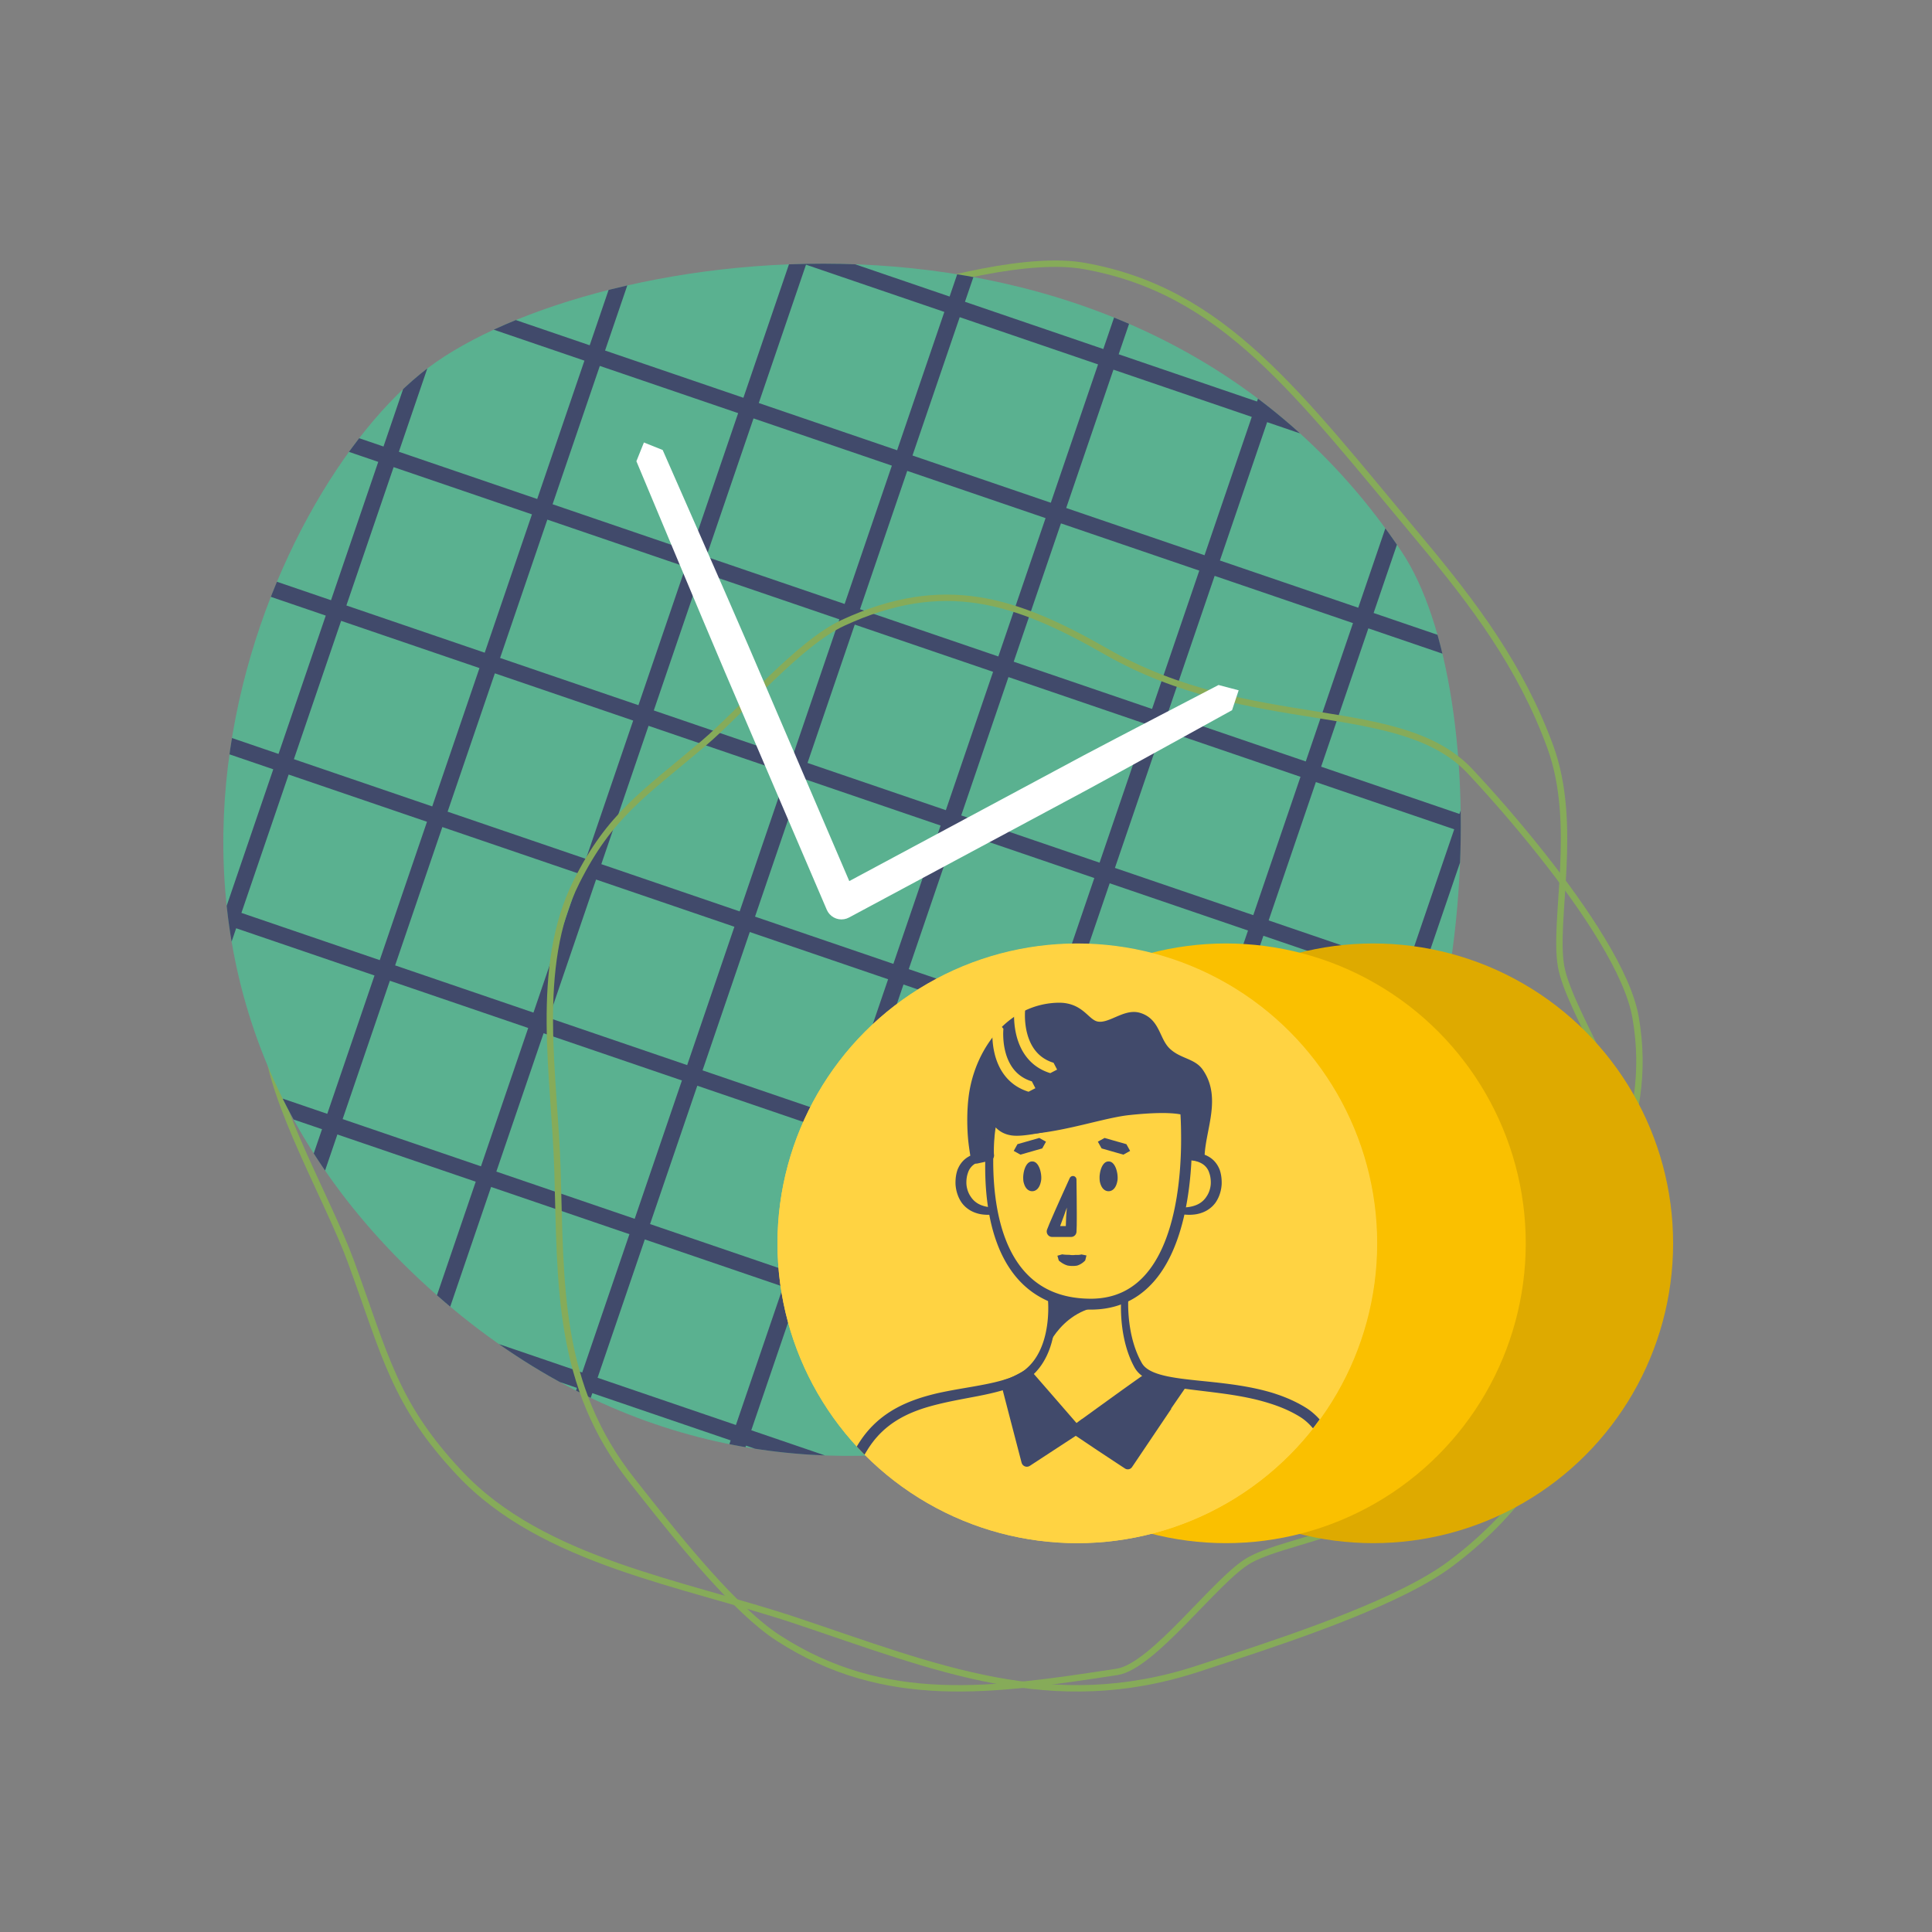 <?xml version="1.0" encoding="UTF-8" standalone="no"?><!DOCTYPE svg PUBLIC "-//W3C//DTD SVG 1.1//EN" "http://www.w3.org/Graphics/SVG/1.1/DTD/svg11.dtd"><svg width="100%" height="100%" viewBox="0 0 151 151" version="1.1" xmlns="http://www.w3.org/2000/svg" xmlns:xlink="http://www.w3.org/1999/xlink" xml:space="preserve" style="fill-rule:evenodd;clip-rule:evenodd;stroke-linejoin:round;stroke-miterlimit:1.414;"><rect x="0" y="0" width="151" height="151" fill="#808080" stroke="none"/><rect id="_3.2e.2" x="0.766" y="0.609" width="150" height="150" style="fill:none;"/><path d="M67.087,23.853c-4.245,1.393 -8.214,2.961 -10.901,4.111c-9.238,3.961 -10.587,19.379 -23.484,30.01c-8.073,6.698 -12.719,12.475 -11.828,23.46c0.381,4.801 4.807,12.391 6.559,17.185c2.691,7.362 3.407,11.119 8.498,16.532c6.498,6.92 17.492,8.569 26.343,11.534c10.847,3.635 19.92,7.487 31.365,3.731c0.714,-0.234 1.496,-0.489 2.328,-0.762c5.651,-1.855 13.577,-4.56 17.408,-7.44c10.141,-7.6 12.215,-18.233 14.702,-30.522c0.727,-3.554 -5.442,-12.496 -6.069,-16.173c-0.626,-3.663 1.376,-11.087 -0.843,-17.157c-2.292,-6.27 -5.982,-11.164 -10.058,-16.044c-9.731,-11.65 -15.448,-19.57 -26.337,-21.525c-4.187,-0.76 -11.251,0.948 -17.683,3.06" style="fill:none;stroke:#86ab59;stroke-width:0.5px;"/><path d="M33.453,28.755c-12.684,9.581 -28.551,45.968 0,71.857c28.55,25.888 61.955,6.826 68.915,0c13.815,-13.548 14.521,-46.484 7.186,-57.486c-20.641,-30.959 -63.418,-23.952 -76.101,-14.371Z" style="fill:#5ab190;"/><clipPath id="_clip1"><path d="M33.453,28.755c-12.684,9.581 -28.551,45.968 0,71.857c28.55,25.888 61.955,6.826 68.915,0c13.815,-13.548 14.521,-46.484 7.186,-57.486c-20.641,-30.959 -63.418,-23.952 -76.101,-14.371Z"/></clipPath><g clip-path="url(#_clip1)"><path d="M130.184,55.704l-10.812,-3.692l3.692,-10.813l10.812,3.692l-3.692,10.813Zm-4.102,12.013l-10.812,-3.692l3.692,-10.812l10.812,3.692l-3.692,10.812Zm-4.102,12.014l-10.812,-3.692l3.692,-10.812l10.812,3.692l-3.692,10.812Zm-4.102,12.014l-10.812,-3.692l3.691,-10.813l10.813,3.692l-3.692,10.813Zm-4.102,12.013l-10.813,-3.692l3.692,-10.812l10.813,3.692l-3.692,10.812Zm-4.102,12.014l-10.813,-3.692l3.692,-10.812l10.813,3.692l-3.692,10.812Zm-4.102,12.013l-10.813,-3.691l3.692,-10.813l10.812,3.692l-3.691,10.812Zm-4.103,12.014l-10.812,-3.692l3.692,-10.812l10.812,3.692l-3.692,10.812Zm-4.102,12.014l-10.812,-3.692l3.692,-10.812l10.812,3.692l-3.692,10.812Zm20.803,-100.211l-10.812,-3.692l3.692,-10.813l10.812,3.692l-3.692,10.813Zm-4.102,12.013l-10.812,-3.692l3.692,-10.812l10.812,3.692l-3.692,10.812Zm-4.102,12.014l-10.812,-3.692l3.692,-10.812l10.812,3.692l-3.692,10.812Zm-4.102,12.013l-10.812,-3.691l3.692,-10.813l10.812,3.692l-3.692,10.812Zm-4.102,12.014l-10.812,-3.692l3.692,-10.812l10.812,3.692l-3.692,10.812Zm-4.102,12.014l-10.812,-3.692l3.692,-10.812l10.812,3.691l-3.692,10.813Zm-4.102,12.013l-10.812,-3.691l3.692,-10.813l10.812,3.692l-3.692,10.812Zm-4.102,12.014l-10.812,-3.692l3.691,-10.812l10.813,3.692l-3.692,10.812Zm-4.102,12.014l-10.813,-3.692l3.692,-10.812l10.813,3.691l-3.692,10.813Zm20.803,-100.212l-10.812,-3.691l3.691,-10.813l10.813,3.692l-3.692,10.812Zm-4.102,12.014l-10.813,-3.692l3.692,-10.812l10.813,3.692l-3.692,10.812Zm-4.102,12.014l-10.813,-3.692l3.692,-10.812l10.812,3.691l-3.691,10.813Zm-4.102,12.013l-10.813,-3.691l3.692,-10.813l10.812,3.692l-3.691,10.812Zm-4.103,12.014l-10.812,-3.692l3.692,-10.812l10.812,3.692l-3.692,10.812Zm-4.102,12.014l-10.812,-3.692l3.692,-10.812l10.812,3.691l-3.692,10.813Zm-4.102,12.013l-10.812,-3.692l3.692,-10.812l10.812,3.692l-3.692,10.812Zm-4.102,12.014l-10.812,-3.692l3.692,-10.812l10.812,3.692l-3.692,10.812Zm-4.102,12.014l-10.812,-3.692l3.692,-10.813l10.812,3.692l-3.692,10.813Zm20.803,-100.212l-10.812,-3.692l3.692,-10.812l10.812,3.692l-3.692,10.812Zm-4.102,12.014l-10.812,-3.692l3.692,-10.812l10.812,3.692l-3.692,10.812Zm-4.102,12.014l-10.812,-3.692l3.692,-10.813l10.812,3.692l-3.692,10.813Zm-4.102,12.013l-10.812,-3.692l3.691,-10.812l10.813,3.692l-3.692,10.812Zm-4.102,12.014l-10.812,-3.692l3.691,-10.812l10.813,3.692l-3.692,10.812Zm-4.102,12.014l-10.813,-3.692l3.692,-10.813l10.813,3.692l-3.692,10.813Zm-4.102,12.013l-10.813,-3.692l3.692,-10.812l10.812,3.692l-3.691,10.812Zm-4.102,12.014l-10.813,-3.692l3.692,-10.812l10.812,3.692l-3.691,10.812Zm-4.103,12.014l-10.812,-3.692l3.692,-10.813l10.812,3.692l-3.692,10.813Zm20.803,-100.212l-10.812,-3.692l3.692,-10.812l10.812,3.692l-3.692,10.812Zm-4.102,12.014l-10.812,-3.692l3.692,-10.812l10.812,3.692l-3.692,10.812Zm-4.102,12.014l-10.812,-3.692l3.692,-10.813l10.812,3.692l-3.692,10.813Zm-4.102,12.013l-10.812,-3.692l3.692,-10.812l10.812,3.692l-3.692,10.812Zm-4.102,12.014l-10.812,-3.692l3.692,-10.812l10.812,3.692l-3.692,10.812Zm-4.102,12.014l-10.812,-3.692l3.692,-10.813l10.812,3.692l-3.692,10.813Zm-4.102,12.013l-10.812,-3.692l3.692,-10.812l10.812,3.692l-3.692,10.812Zm-4.102,12.014l-10.812,-3.692l3.691,-10.812l10.813,3.692l-3.692,10.812Zm-4.102,12.013l-10.812,-3.691l3.691,-10.813l10.813,3.692l-3.692,10.812Zm20.803,-100.211l-10.812,-3.692l3.691,-10.812l10.813,3.692l-3.692,10.812Zm-4.102,12.014l-10.813,-3.692l3.692,-10.812l10.813,3.692l-3.692,10.812Zm-4.102,12.013l-10.813,-3.691l3.692,-10.813l10.813,3.692l-3.692,10.812Zm-4.102,12.014l-10.813,-3.692l3.692,-10.812l10.812,3.692l-3.691,10.812Zm-4.103,12.014l-10.812,-3.692l3.692,-10.812l10.812,3.691l-3.692,10.813Zm-4.102,12.013l-10.812,-3.691l3.692,-10.813l10.812,3.692l-3.692,10.812Zm-4.102,12.014l-10.812,-3.692l3.692,-10.812l10.812,3.692l-3.692,10.812Zm-4.102,12.014l-10.812,-3.692l3.692,-10.812l10.812,3.691l-3.692,10.813Zm-4.102,12.013l-10.812,-3.692l3.692,-10.812l10.812,3.692l-3.692,10.812Zm20.803,-100.211l-10.812,-3.692l3.692,-10.812l10.812,3.692l-3.692,10.812Zm-4.102,12.014l-10.812,-3.692l3.692,-10.812l10.812,3.691l-3.692,10.813Zm-4.102,12.013l-10.812,-3.691l3.692,-10.813l10.812,3.692l-3.692,10.812Zm-4.102,12.014l-10.812,-3.692l3.692,-10.812l10.812,3.692l-3.692,10.812Zm-4.102,12.014l-10.812,-3.692l3.691,-10.812l10.813,3.691l-3.692,10.813Zm-4.102,12.013l-10.813,-3.692l3.692,-10.812l10.813,3.692l-3.692,10.812Zm-4.102,12.014l-10.813,-3.692l3.692,-10.812l10.813,3.692l-3.692,10.812Zm-4.102,12.014l-10.813,-3.692l3.692,-10.813l10.812,3.692l-3.691,10.813Zm-4.102,12.013l-10.813,-3.692l3.692,-10.812l10.812,3.692l-3.691,10.812Zm20.803,-100.211l-10.813,-3.692l3.692,-10.812l10.812,3.692l-3.691,10.812Zm-4.103,12.014l-10.812,-3.692l3.692,-10.813l10.812,3.692l-3.692,10.813Zm-4.102,12.013l-10.812,-3.692l3.692,-10.812l10.812,3.692l-3.692,10.812Zm-4.102,12.014l-10.812,-3.692l3.692,-10.812l10.812,3.692l-3.692,10.812Zm-4.102,12.014l-10.812,-3.692l3.692,-10.813l10.812,3.692l-3.692,10.813Zm-4.102,12.013l-10.812,-3.692l3.692,-10.812l10.812,3.692l-3.692,10.812Zm-4.102,12.014l-10.812,-3.692l3.692,-10.812l10.812,3.692l-3.692,10.812Zm-4.102,12.014l-10.812,-3.692l3.692,-10.813l10.812,3.692l-3.692,10.813Zm-4.102,12.013l-10.812,-3.692l3.691,-10.812l10.813,3.692l-3.692,10.812Zm20.803,-100.211l-10.812,-3.692l3.691,-10.812l10.813,3.692l-3.692,10.812Zm-4.102,12.014l-10.812,-3.692l3.691,-10.813l10.813,3.692l-3.692,10.813Zm-4.102,12.013l-10.813,-3.692l3.692,-10.812l10.813,3.692l-3.692,10.812Zm-4.102,12.014l-10.813,-3.692l3.692,-10.812l10.813,3.692l-3.692,10.812Zm-4.102,12.014l-10.813,-3.692l3.692,-10.813l10.812,3.692l-3.691,10.813Zm-4.103,12.013l-10.812,-3.692l3.692,-10.812l10.812,3.692l-3.692,10.812Zm-4.102,12.014l-10.812,-3.692l3.692,-10.812l10.812,3.692l-3.692,10.812Zm-4.102,12.013l-10.812,-3.691l3.692,-10.813l10.812,3.692l-3.692,10.812Zm-4.102,12.014l-10.812,-3.692l3.692,-10.812l10.812,3.692l-3.692,10.812Zm138.625,-72.054l0.41,-1.201l-4.805,-1.641l2.051,-6.007l-1.202,-0.41l-2.051,6.007l-10.812,-3.692l2.051,-6.007l-1.201,-0.41l-2.051,6.007l-10.813,-3.692l2.051,-6.007l-1.201,-0.41l-2.051,6.007l-10.812,-3.692l2.051,-6.007l-1.202,-0.41l-2.051,6.007l-10.812,-3.692l2.051,-6.007l-1.201,-0.41l-2.051,6.007l-10.813,-3.692l2.051,-6.007l-1.201,-0.41l-2.051,6.007l-10.812,-3.692l2.051,-6.007l-1.202,-0.41l-2.051,6.006l-10.812,-3.691l2.051,-6.007l-1.201,-0.41l-2.051,6.006l-10.813,-3.692l2.051,-6.006l-1.201,-0.411l-2.051,6.007l-10.812,-3.692l2.051,-6.006l-1.202,-0.411l-2.051,6.007l-6.006,-2.051l-0.411,1.202l6.007,2.051l-3.692,10.812l-6.007,-2.051l-0.41,1.201l6.007,2.051l-3.692,10.812l-6.007,-2.051l-0.41,1.202l6.007,2.051l-3.692,10.812l-6.007,-2.051l-0.41,1.201l6.007,2.051l-3.692,10.813l-6.007,-2.051l-0.41,1.201l6.007,2.051l-3.692,10.812l-6.007,-2.051l-0.41,1.202l6.007,2.051l-3.692,10.812l-6.007,-2.051l-0.41,1.201l6.007,2.051l-3.692,10.813l-6.007,-2.051l-0.41,1.201l6.007,2.051l-3.692,10.812l-6.007,-2.051l-0.41,1.202l6.006,2.051l-3.691,10.812l-6.007,-2.051l-0.41,1.201l6.006,2.051l-1.64,4.806l1.201,0.41l1.641,-4.805l10.812,3.691l-1.641,4.806l1.202,0.41l1.64,-4.805l10.813,3.692l-1.641,4.805l1.201,0.41l1.641,-4.805l10.812,3.692l-1.641,4.805l1.202,0.41l1.641,-4.805l10.812,3.692l-1.641,4.805l1.201,0.41l1.641,-4.805l10.813,3.692l-1.641,4.805l1.201,0.41l1.641,-4.805l10.812,3.692l-1.641,4.805l1.202,0.411l1.641,-4.806l10.812,3.692l-1.641,4.805l1.201,0.411l1.641,-4.806l10.813,3.692l-1.641,4.806l1.201,0.41l1.641,-4.806l10.812,3.692l-1.641,4.806l1.202,0.41l1.641,-4.806l4.805,1.641l0.41,-1.201l-4.805,-1.641l3.692,-10.812l4.805,1.641l0.41,-1.202l-4.805,-1.641l3.692,-10.812l4.805,1.641l0.41,-1.201l-4.805,-1.641l3.692,-10.813l4.805,1.641l0.41,-1.201l-4.805,-1.641l3.692,-10.812l4.805,1.641l0.411,-1.202l-4.806,-1.641l3.692,-10.812l4.805,1.641l0.411,-1.201l-4.806,-1.641l3.692,-10.813l4.806,1.641l0.41,-1.201l-4.806,-1.641l3.692,-10.812l4.806,1.641l0.41,-1.202l-4.806,-1.641l3.692,-10.812l4.806,1.641l0.41,-1.201l-4.806,-1.641l3.692,-10.812l4.806,1.64Z" style="fill:#414a6b;fill-rule:nonzero;"/></g><path d="M120.549,66.852c-2.057,-2.603 -4.14,-4.957 -5.653,-6.571c-5.461,-5.818 -17.127,-2.871 -28.444,-9.357c-7.124,-4.082 -12.704,-5.864 -20.547,-2.251c-3.464,1.585 -7.86,6.837 -10.942,9.447c-4.691,3.972 -7.291,5.588 -9.905,10.797c-3.365,6.691 -1.697,15.25 -1.484,22.612c0.26,8.996 -0.036,16.769 5.84,24.202c0.269,0.34 0.555,0.704 0.858,1.086c2.917,3.69 7.249,9.075 10.558,11.209c8.337,5.398 16.753,4.127 26.465,2.646c2.855,-0.427 7.76,-7.254 10.341,-8.721c0.899,-0.512 2.215,-0.915 3.713,-1.364c2.774,-0.833 6.169,-1.822 8.68,-3.948c4.007,-3.393 6.636,-7.444 9.134,-11.778c5.93,-10.291 10.167,-16.745 8.671,-25.335c-0.59,-3.444 -3.902,-8.395 -7.285,-12.674" style="fill:none;stroke:#86ab59;stroke-width:0.5px;"/><g><circle cx="107.331" cy="97.174" r="23.435" style="fill:#deaa00;"/><circle cx="95.814" cy="97.174" r="23.435" style="fill:#fac000;"/><g><circle cx="84.201" cy="97.174" r="23.435" style="fill:#ffd342;"/><g><circle cx="84.184" cy="97.191" r="23.418" style="fill:#ffd342;"/><clipPath id="_clip2"><circle cx="84.184" cy="97.191" r="23.418"/></clipPath><g clip-path="url(#_clip2)"><g><g><path d="M88.186,101.463l-0.002,0.032l-0.004,0.094l0,0.014l-0.002,0.054l-0.002,0.083l-0.002,0.096l0,0.108l0.001,0.12l0.002,0.132l0.004,0.142l0.007,0.152l0.009,0.161l0.012,0.169l0.015,0.178l0.009,0.091l0.009,0.093l0.011,0.094l0.012,0.097l0.012,0.097l0.014,0.099l0.015,0.1l0.016,0.102l0.017,0.102l0.018,0.104l0.019,0.104l0.021,0.106l0.022,0.106l0.024,0.106l0.025,0.108l0.026,0.107l0.028,0.109l0.029,0.108l0.031,0.109l0.032,0.109l0.034,0.109l0.035,0.109l0.038,0.109l0.039,0.108l0.04,0.109l0.043,0.108l0.044,0.107l0.046,0.107l0.048,0.107l0.05,0.105l0.051,0.105l0.054,0.104l0.056,0.103l0.056,0.101l0.026,0.043l0.027,0.04l0.029,0.04l0.03,0.038l0.032,0.038l0.034,0.037l0.035,0.037l0.038,0.035l0.039,0.035l0.042,0.034l0.043,0.034l0.045,0.033l0.047,0.032l0.049,0.032l0.052,0.031l0.053,0.03l0.055,0.03l0.056,0.029l0.059,0.028l0.061,0.028l0.062,0.027l0.065,0.027l0.066,0.025l0.068,0.025l0.07,0.025l0.052,0.017l0.019,0.007l0.074,0.023l0.074,0.023l0.077,0.022l0.078,0.021l0.08,0.021l0.081,0.02l0.083,0.02l0.084,0.019l0.086,0.019l0.088,0.018l0.088,0.017l0.09,0.017l0.185,0.033l0.189,0.032l0.194,0.029l0.199,0.029l0.204,0.027l0.208,0.026l0.212,0.025l0.216,0.025l0.22,0.024l0.45,0.047l0.462,0.047l0.473,0.049l0.241,0.026l0.132,0.014l0.11,0.013l0.244,0.028l0.246,0.03l0.248,0.031l0.249,0.033l0.25,0.034l0.252,0.037l0.252,0.04l0.253,0.041l0.253,0.045l0.253,0.047l0.127,0.025l0.127,0.026l0.127,0.026l0.127,0.028l0.126,0.028l0.127,0.029l0.127,0.03l0.126,0.031l0.126,0.032l0.126,0.033l0.126,0.034l0.126,0.035l0.125,0.036l0.082,0.024l0.044,0.013l0.124,0.04l0.124,0.04l0.124,0.042l0.124,0.042l0.123,0.044l0.123,0.045l0.122,0.047l0.122,0.048l0.121,0.049l0.121,0.05l0.12,0.052l0.12,0.054l0.119,0.054l0.118,0.057l0.118,0.057l0.117,0.06l0.117,0.06l0.115,0.063l0.115,0.064l0.115,0.065l0.113,0.068l0.113,0.069l0.059,0.037l0.059,0.039l0.058,0.04l0.058,0.041l0.058,0.042l0.057,0.043l0.056,0.045l0.057,0.045l0.055,0.046l0.055,0.048l0.001,0l0.054,0.048l0.055,0.049l0.053,0.05l0.054,0.051l0.053,0.052l0.052,0.053l0.052,0.054l0.052,0.055l0.051,0.056l0.051,0.056l0.051,0.058l0.05,0.058l0.049,0.059l0.05,0.06l0.049,0.061l0.049,0.062l0.095,0.125l0.094,0.129l0.093,0.132l0.092,0.134l0.09,0.138l0.089,0.14l0.087,0.144l0.086,0.146l0.085,0.148l0.083,0.151l0.082,0.154l0.081,0.156l0.08,0.158l0.078,0.16l0.078,0.163l0.076,0.165l0.059,0.13l0.016,0.037l0.074,0.168l0.072,0.171l0.072,0.173l0.07,0.174l0.07,0.176l0.068,0.177l0.067,0.179l0.066,0.181l0.065,0.182l0.064,0.183l0.063,0.185l0.062,0.185l0.061,0.187l0.06,0.188l0.059,0.188l0.058,0.19l0.057,0.19l0.056,0.191l0.055,0.192l0.054,0.192l0.008,0.031l0.045,0.162l0.052,0.193l0.051,0.194l0.05,0.194l0.05,0.194l0.048,0.194l0.048,0.194l0.046,0.194l0.046,0.194l0.045,0.194l0.044,0.194l0.043,0.193l0.084,0.385l0.08,0.384l0.066,0.322l0.011,0.058l0.071,0.377l0.068,0.373l0.065,0.369l0.062,0.363l0.058,0.358l0.022,0.134l0.034,0.217l0.052,0.344l0.049,0.336l0.047,0.327l0.044,0.319l0.041,0.31l0.038,0.299l0.026,0.205l0.01,0.083l0.033,0.277l0.03,0.265l0.029,0.253l0.025,0.239l0.024,0.225l0.041,0.407l0.032,0.344l0.024,0.277l0.017,0.204l0.013,0.168l0,0.061l-0.01,0.059l-0.02,0.057l-0.029,0.052l-0.037,0.047l-0.044,0.041l-0.05,0.032l-0.055,0.024l-0.058,0.014l-0.06,0.004l-1.884,-0.018l-6.048,-0.065l-0.342,-0.276l0.342,-0.276l5.714,-0.066l1.817,-0.014l-0.027,-0.251l-0.039,-0.339l-0.048,-0.401l-0.028,-0.222l-0.03,-0.236l-0.033,-0.249l-0.036,-0.262l-0.038,-0.273l-0.011,-0.082l-0.029,-0.203l-0.043,-0.295l-0.046,-0.305l-0.049,-0.315l-0.051,-0.323l-0.055,-0.332l-0.057,-0.339l-0.037,-0.213l-0.023,-0.132l-0.063,-0.353l-0.065,-0.357l-0.069,-0.363l-0.072,-0.367l-0.075,-0.371l-0.012,-0.057l-0.064,-0.318l-0.079,-0.377l-0.083,-0.38l-0.042,-0.19l-0.043,-0.19l-0.044,-0.19l-0.045,-0.191l-0.046,-0.191l-0.047,-0.19l-0.047,-0.191l-0.049,-0.19l-0.049,-0.19l-0.05,-0.189l-0.051,-0.189l-0.044,-0.159l-0.008,-0.03l-0.053,-0.188l-0.054,-0.187l-0.054,-0.187l-0.056,-0.185l-0.056,-0.185l-0.058,-0.184l-0.058,-0.182l-0.059,-0.182l-0.06,-0.18l-0.061,-0.179l-0.062,-0.177l-0.063,-0.176l-0.064,-0.174l-0.065,-0.173l-0.065,-0.171l-0.067,-0.169l-0.068,-0.167l-0.068,-0.166l-0.07,-0.163l-0.07,-0.161l-0.016,-0.035l-0.056,-0.124l-0.072,-0.156l-0.073,-0.155l-0.074,-0.151l-0.076,-0.149l-0.076,-0.147l-0.077,-0.144l-0.078,-0.141l-0.078,-0.138l-0.08,-0.135l-0.081,-0.132l-0.081,-0.129l-0.083,-0.126l-0.083,-0.123l-0.084,-0.119l-0.085,-0.116l-0.086,-0.113l-0.042,-0.054l-0.044,-0.054l-0.043,-0.053l-0.044,-0.052l-0.044,-0.051l-0.044,-0.05l-0.044,-0.049l-0.045,-0.048l-0.044,-0.048l-0.045,-0.046l-0.045,-0.045l-0.045,-0.045l-0.045,-0.043l-0.046,-0.042l-0.045,-0.042l-0.046,-0.039l0,-0.001l-0.046,-0.039l-0.046,-0.038l-0.046,-0.038l-0.046,-0.036l-0.047,-0.035l-0.046,-0.034l-0.047,-0.033l-0.047,-0.032l-0.047,-0.031l-0.047,-0.03l-0.102,-0.062l-0.103,-0.062l-0.104,-0.059l-0.105,-0.059l-0.106,-0.057l-0.106,-0.055l-0.108,-0.055l-0.108,-0.053l-0.109,-0.052l-0.11,-0.05l-0.11,-0.049l-0.111,-0.048l-0.112,-0.047l-0.113,-0.046l-0.113,-0.044l-0.114,-0.044l-0.115,-0.042l-0.115,-0.041l-0.116,-0.04l-0.116,-0.039l-0.117,-0.038l-0.117,-0.037l-0.041,-0.012l-0.076,-0.024l-0.118,-0.036l-0.119,-0.034l-0.119,-0.034l-0.119,-0.033l-0.119,-0.032l-0.12,-0.031l-0.121,-0.031l-0.12,-0.029l-0.121,-0.029l-0.121,-0.027l-0.121,-0.027l-0.122,-0.027l-0.121,-0.025l-0.244,-0.049l-0.245,-0.047l-0.244,-0.043l-0.244,-0.042l-0.245,-0.039l-0.244,-0.038l-0.243,-0.035l-0.243,-0.034l-0.241,-0.032l-0.241,-0.032l-0.108,-0.013l-0.131,-0.017l-0.238,-0.03l-0.47,-0.057l-0.462,-0.056l-0.452,-0.056l-0.222,-0.028l-0.219,-0.029l-0.216,-0.03l-0.213,-0.03l-0.209,-0.032l-0.206,-0.033l-0.202,-0.035l-0.197,-0.036l-0.194,-0.038l-0.095,-0.02l-0.095,-0.021l-0.093,-0.021l-0.092,-0.022l-0.091,-0.022l-0.09,-0.023l-0.088,-0.024l-0.087,-0.024l-0.087,-0.026l-0.085,-0.026l-0.083,-0.027l-0.083,-0.028l-0.021,-0.007l-0.06,-0.022l-0.08,-0.03l-0.078,-0.03l-0.078,-0.032l-0.076,-0.033l-0.074,-0.035l-0.073,-0.035l-0.072,-0.036l-0.07,-0.038l-0.069,-0.039l-0.067,-0.041l-0.066,-0.042l-0.064,-0.043l-0.063,-0.045l-0.06,-0.046l-0.059,-0.048l-0.058,-0.05l-0.055,-0.051l-0.053,-0.053l-0.052,-0.055l-0.049,-0.056l-0.047,-0.058l-0.045,-0.061l-0.043,-0.061l-0.04,-0.064l-0.037,-0.064l-0.062,-0.116l-0.059,-0.115l-0.057,-0.116l-0.055,-0.117l-0.052,-0.117l-0.05,-0.118l-0.048,-0.118l-0.045,-0.118l-0.044,-0.118l-0.041,-0.119l-0.04,-0.118l-0.038,-0.118l-0.035,-0.118l-0.034,-0.118l-0.033,-0.118l-0.03,-0.117l-0.029,-0.116l-0.027,-0.116l-0.025,-0.116l-0.024,-0.114l-0.023,-0.114l-0.021,-0.113l-0.02,-0.112l-0.018,-0.111l-0.017,-0.11l-0.016,-0.108l-0.014,-0.108l-0.014,-0.106l-0.012,-0.104l-0.011,-0.103l-0.01,-0.101l-0.009,-0.1l-0.008,-0.098l-0.007,-0.097l-0.012,-0.185l-0.009,-0.178l-0.006,-0.169l-0.003,-0.159l-0.001,-0.15l0,-0.138l0.002,-0.126l0.003,-0.115l0.003,-0.101l0.004,-0.088l0.004,-0.059l0,-0.016l0.007,-0.101l0.003,-0.036l0.296,-0.255l0.255,0.295Z" style="fill:#414a6b;"/><path d="M82.444,101.412l0.007,0.06l0.008,0.07l0,0.002l0.01,0.098l0.009,0.121l0.01,0.143l0.008,0.163l0.003,0.09l0.003,0.094l0.001,0.097l0.001,0.102l0,0.106l-0.001,0.11l-0.002,0.114l-0.004,0.116l-0.006,0.12l-0.007,0.123l-0.008,0.126l-0.011,0.128l-0.012,0.131l-0.015,0.133l-0.016,0.135l-0.02,0.137l-0.021,0.139l-0.024,0.14l-0.027,0.142l-0.029,0.142l-0.033,0.144l-0.036,0.144l-0.038,0.144l-0.021,0.074l-0.022,0.072l-0.022,0.073l-0.023,0.073l-0.024,0.072l-0.025,0.073l-0.026,0.073l-0.027,0.072l-0.028,0.073l-0.029,0.072l-0.03,0.072l-0.031,0.072l-0.032,0.072l-0.033,0.071l-0.034,0.072l-0.036,0.071l-0.036,0.07l-0.038,0.071l-0.038,0.07l-0.04,0.069l-0.041,0.07l-0.042,0.068l-0.044,0.069l-0.044,0.067l-0.046,0.068l-0.047,0.066l-0.049,0.066l-0.049,0.066l-0.052,0.065l-0.052,0.064l-0.054,0.063l-0.055,0.063l-0.056,0.062l-0.058,0.061l-0.06,0.06l-0.056,0.055l-0.005,0.005l-0.062,0.058l-0.064,0.058l-0.065,0.056l-0.066,0.056l-0.069,0.054l-0.069,0.054l-0.071,0.052l-0.073,0.052l-0.074,0.05l-0.076,0.048l-0.077,0.048l-0.079,0.047l-0.08,0.045l-0.082,0.043l-0.084,0.043l-0.085,0.041l-0.086,0.04l-0.087,0.038l-0.088,0.036l-0.086,0.035l-0.088,0.034l-0.088,0.033l-0.089,0.033l-0.089,0.032l-0.09,0.031l-0.091,0.03l-0.091,0.03l-0.092,0.029l-0.183,0.055l-0.187,0.054l-0.188,0.051l-0.19,0.049l-0.191,0.047l-0.193,0.046l-0.194,0.044l-0.196,0.043l-0.065,0.014l-0.131,0.027l-0.198,0.04l-0.199,0.04l-0.399,0.076l-0.403,0.076l-0.404,0.077l-0.405,0.078l-0.202,0.04l-0.202,0.041l-0.202,0.042l-0.201,0.043l-0.201,0.045l-0.201,0.046l-0.2,0.048l-0.05,0.013l-0.149,0.036l-0.198,0.05l-0.198,0.053l-0.196,0.055l-0.196,0.057l-0.096,0.03l-0.097,0.03l-0.096,0.031l-0.096,0.032l-0.096,0.033l-0.095,0.033l-0.094,0.034l-0.095,0.035l-0.094,0.036l-0.093,0.036l-0.093,0.038l-0.093,0.038l-0.092,0.039l-0.091,0.04l-0.091,0.041l-0.091,0.042l-0.09,0.043l-0.089,0.044l-0.089,0.045l-0.089,0.046l-0.087,0.047l-0.088,0.049l-0.086,0.049l-0.086,0.05l-0.086,0.052l-0.084,0.052l-0.084,0.054l-0.084,0.055l-0.083,0.056l-0.082,0.057l-0.082,0.059l-0.08,0.06l-0.081,0.061l-0.079,0.063l-0.079,0.063l-0.078,0.066l-0.078,0.066l-0.076,0.068l-0.076,0.07l-0.075,0.071l-0.075,0.072l-0.074,0.074l-0.073,0.075l-0.072,0.077l-0.071,0.079l-0.071,0.08l-0.07,0.082l-0.069,0.083l-0.068,0.085l-0.067,0.087l-0.067,0.088l-0.066,0.091l-0.064,0.092l-0.064,0.094l-0.064,0.095l-0.062,0.098l-0.103,0.166l-0.1,0.165l-0.098,0.166l-0.095,0.165l-0.093,0.165l-0.09,0.164l-0.088,0.164l-0.085,0.164l-0.084,0.163l-0.081,0.164l-0.078,0.162l-0.077,0.162l-0.074,0.162l-0.072,0.161l-0.069,0.161l-0.068,0.161l-0.066,0.16l-0.063,0.159l-0.061,0.159l-0.06,0.158l-0.057,0.158l-0.055,0.157l-0.054,0.157l-0.051,0.156l-0.05,0.155l-0.047,0.155l-0.046,0.154l-0.044,0.153l-0.042,0.153l-0.041,0.152l-0.005,0.02l-0.034,0.131l-0.039,0.15l-0.036,0.15l-0.035,0.149l-0.033,0.148l-0.032,0.147l-0.03,0.146l-0.029,0.146l-0.027,0.145l-0.025,0.144l-0.024,0.143l-0.01,0.06l-0.013,0.082l-0.021,0.141l-0.021,0.141l-0.018,0.139l-0.018,0.139l-0.016,0.137l-0.015,0.137l-0.013,0.135l-0.013,0.135l-0.011,0.133l-0.01,0.133l-0.009,0.131l-0.007,0.13l-0.007,0.13l-0.005,0.109l-0.001,0.019l-0.004,0.127l-0.004,0.125l-0.003,0.125l-0.002,0.123l0,0.123l0,0.121l0.001,0.119l0.001,0.119l0.003,0.117l0.003,0.116l0.005,0.114l0.005,0.114l0.005,0.112l0.007,0.11l0.007,0.109l0.007,0.107l0.017,0.212l0.02,0.205l0.021,0.2l0.024,0.193l0.024,0.187l0.026,0.181l0.028,0.173l0.028,0.168l0.029,0.16l0.029,0.153l0.03,0.147l0.03,0.139l0.016,0.072l0.014,0.059l0.029,0.124l0.028,0.116l0.028,0.109l0.026,0.1l0.026,0.092l0.024,0.084l0.022,0.075l0.026,0.086l0.187,0.009l0.208,0.009l0.24,0.01l0.265,0.01l0.284,0.01l0.298,0.008l0.306,0.007l0.309,0.004l0.152,0.002l0.152,0l0.149,0l0.146,-0.001l0.142,-0.002l0.138,-0.003l0.132,-0.004l0.126,-0.006l0.119,-0.006l0.113,-0.008l0.3,0.253l-0.254,0.298l-0.118,0.011l-0.126,0.01l-0.132,0.009l-0.137,0.008l-0.143,0.007l-0.146,0.006l-0.149,0.005l-0.153,0.005l-0.154,0.003l-0.156,0.003l-0.313,0.004l-0.31,0.002l-0.301,-0.001l-0.288,-0.002l-0.267,-0.002l-0.242,-0.004l-0.211,-0.004l-0.306,-0.006l-0.112,-0.004l-0.054,-0.006l-0.052,-0.016l-0.049,-0.024l-0.044,-0.032l-0.038,-0.038l-0.032,-0.045l0,0l-0.023,-0.049l-0.009,-0.022l-0.023,-0.061l-0.035,-0.099l-0.045,-0.134l-0.027,-0.081l-0.028,-0.089l-0.029,-0.097l-0.031,-0.106l-0.033,-0.114l-0.033,-0.122l-0.034,-0.13l-0.016,-0.061l-0.019,-0.076l-0.035,-0.145l-0.035,-0.153l-0.034,-0.16l-0.035,-0.167l-0.033,-0.175l-0.033,-0.181l-0.032,-0.189l-0.031,-0.194l-0.029,-0.202l-0.027,-0.208l-0.026,-0.214l-0.023,-0.22l-0.01,-0.113l-0.01,-0.114l-0.01,-0.115l-0.009,-0.117l-0.008,-0.118l-0.007,-0.12l-0.006,-0.121l-0.006,-0.123l-0.005,-0.124l-0.004,-0.125l-0.003,-0.127l-0.002,-0.127l-0.001,-0.13l0,-0.13l0,-0.132l0.002,-0.133l0.001,-0.019l0.002,-0.115l0.005,-0.136l0.005,-0.137l0.006,-0.138l0.008,-0.139l0.009,-0.14l0.01,-0.141l0.012,-0.143l0.012,-0.143l0.014,-0.145l0.016,-0.145l0.016,-0.147l0.019,-0.148l0.019,-0.149l0.012,-0.086l0.009,-0.064l0.023,-0.15l0.025,-0.152l0.026,-0.152l0.027,-0.154l0.03,-0.154l0.031,-0.156l0.032,-0.156l0.034,-0.157l0.036,-0.158l0.038,-0.158l0.035,-0.139l0.005,-0.021l0.042,-0.159l0.045,-0.161l0.046,-0.161l0.048,-0.162l0.05,-0.163l0.052,-0.163l0.054,-0.164l0.057,-0.165l0.058,-0.165l0.06,-0.166l0.062,-0.166l0.065,-0.167l0.066,-0.168l0.069,-0.167l0.071,-0.169l0.073,-0.169l0.076,-0.169l0,-0.001l0.077,-0.169l0.081,-0.17l0.082,-0.17l0.085,-0.171l0.087,-0.172l0.09,-0.171l0.092,-0.172l0.095,-0.172l0.097,-0.173l0.099,-0.173l0.103,-0.173l0.105,-0.173l0.107,-0.174l0.069,-0.108l0.071,-0.107l0.071,-0.104l0.072,-0.103l0.074,-0.101l0.074,-0.099l0.065,-0.084l0.011,-0.013l0.076,-0.096l0.078,-0.094l0.078,-0.091l0.08,-0.09l0.08,-0.089l0.081,-0.086l0.082,-0.085l0.083,-0.083l0.084,-0.082l0.085,-0.079l0.085,-0.078l0.086,-0.077l0.087,-0.075l0.088,-0.073l0.089,-0.072l0.089,-0.07l0.09,-0.069l0.09,-0.067l0.092,-0.065l0.091,-0.064l0.093,-0.063l0.093,-0.061l0.094,-0.06l0.094,-0.059l0.095,-0.057l0.095,-0.056l0.096,-0.054l0.097,-0.053l0.096,-0.052l0.098,-0.051l0.031,-0.015l0.066,-0.034l0.099,-0.049l0.098,-0.047l0.099,-0.046l0.099,-0.044l0.1,-0.044l0.1,-0.043l0.101,-0.041l0.1,-0.041l0.101,-0.039l0.102,-0.039l0.101,-0.037l0.102,-0.037l0.102,-0.036l0.102,-0.035l0.103,-0.034l0.102,-0.033l0.103,-0.032l0.104,-0.032l0.206,-0.06l0.207,-0.058l0.207,-0.055l0.208,-0.053l0.155,-0.038l0.053,-0.012l0.208,-0.047l0.208,-0.044l0.208,-0.043l0.208,-0.041l0.207,-0.04l0.207,-0.038l0.206,-0.038l0.41,-0.072l0.407,-0.07l0.402,-0.069l0.397,-0.07l0.196,-0.036l0.194,-0.036l0.128,-0.025l0.065,-0.012l0.19,-0.037l0.189,-0.039l0.187,-0.04l0.184,-0.041l0.182,-0.043l0.179,-0.045l0.177,-0.046l0.175,-0.049l0.086,-0.025l0.085,-0.026l0.085,-0.026l0.083,-0.027l0.084,-0.028l0.082,-0.028l0.082,-0.029l0.08,-0.03l0.08,-0.03l0.079,-0.031l0.076,-0.031l0.073,-0.031l0.073,-0.034l0.071,-0.034l0.069,-0.035l0.068,-0.036l0.067,-0.038l0.065,-0.038l0.065,-0.04l0.062,-0.04l0.062,-0.042l0.061,-0.042l0.059,-0.044l0.058,-0.044l0.057,-0.045l0.055,-0.046l0.055,-0.048l0.053,-0.048l0.004,-0.003l0.048,-0.045l0.052,-0.05l0.05,-0.05l0.049,-0.051l0.048,-0.052l0.047,-0.053l0.046,-0.053l0.045,-0.055l0.044,-0.054l0.043,-0.056l0.042,-0.056l0.041,-0.057l0.04,-0.058l0.039,-0.058l0.038,-0.059l0.037,-0.059l0.036,-0.06l0.035,-0.06l0.035,-0.061l0.033,-0.061l0.033,-0.062l0.032,-0.062l0.031,-0.063l0.03,-0.063l0.029,-0.063l0.028,-0.064l0.027,-0.064l0.027,-0.064l0.026,-0.065l0.025,-0.064l0.024,-0.065l0.024,-0.066l0.023,-0.065l0.021,-0.065l0.022,-0.066l0.02,-0.065l0.039,-0.132l0.036,-0.132l0.033,-0.131l0.031,-0.131l0.028,-0.13l0.025,-0.13l0.023,-0.128l0.021,-0.127l0.019,-0.126l0.017,-0.124l0.015,-0.123l0.012,-0.12l0.012,-0.118l0.009,-0.116l0.008,-0.113l0.006,-0.11l0.005,-0.107l0.004,-0.103l0.003,-0.1l0.001,-0.097l0.001,-0.092l0,-0.089l-0.001,-0.083l-0.004,-0.155l-0.006,-0.135l-0.006,-0.113l-0.006,-0.09l-0.001,-0.002l-0.005,-0.063l-0.005,-0.055l0.244,-0.305l0.305,0.243Z" style="fill:#414a6b;"/><path d="M89.825,107.501c-0.057,-0.035 -5.742,4.208 -5.742,4.208l-3.766,-4.256c0,0 -1.192,0.688 -1.616,0.773c-0.009,0.001 1.555,5.985 1.555,5.985l3.827,-2.502l4.067,2.729l4.306,-6.254c0,0 -1.862,-0.2 -2.631,-0.683Z" style="fill:#414a6b;"/><path d="M80.384,107.046l0.068,0.018l0.064,0.029l0.058,0.039l0.051,0.049l1.273,1.461l2.236,2.575l0,0.005l0.433,-0.323l0.003,0.008l0.194,-0.14l0.921,-0.668l1.058,-0.764l0.538,-0.388l0.522,-0.375l0.49,-0.35l0.44,-0.313l0.375,-0.264l0.158,-0.109l0.135,-0.094l0.112,-0.075l0.047,-0.031l0.039,-0.025l0.037,-0.023l0.034,-0.02l0.04,-0.021l0.024,-0.007l0.031,-0.009l0.032,-0.005l0.032,-0.001l0.002,0l-0.001,0.043l0.001,-0.043l0.048,0.005l0.046,0.014l0.043,0.021l0.034,0.02l0.033,0.018l0.034,0.018l0.037,0.018l0.038,0.018l0.039,0.018l0.041,0.017l0.041,0.017l0.09,0.034l0.093,0.033l0.096,0.031l0.1,0.03l0.103,0.029l0.104,0.028l0.106,0.026l0.107,0.025l0.107,0.023l0.106,0.022l0.105,0.021l0.104,0.02l0.102,0.018l0.099,0.017l0.189,0.03l0.171,0.024l0.149,0.02l0.124,0.015l0.092,0.011l0.08,0.008l0.053,0.011l0.05,0.019l0.046,0.027l0.041,0.035l0.034,0.041l0.027,0.047l0.018,0.05l0.01,0.054l0,0.054l-0.009,0.053l-0.018,0.051l-0.026,0.048l-1.19,1.728l0.02,0.013l-2.743,4.073l-0.328,0.485l-0.043,0.054l-0.052,0.045l-0.059,0.036l-0.064,0.025l-0.068,0.014l0,0l-0.07,0.002l-0.068,-0.01l-0.067,-0.022l-0.061,-0.033l-0.654,-0.43l-1.548,-1.023l-1.643,-1.102l-3.592,2.348l-0.064,0.034l-0.07,0.023l-0.072,0.011l-0.073,-0.002l-0.072,-0.014l-0.068,-0.026l-0.047,-0.028l-0.016,-0.01l-0.055,-0.048l-0.046,-0.056l-0.036,-0.064l-0.025,-0.069l-0.244,-0.935l-0.536,-2.057l-0.076,-0.289l-0.21,-0.81l-0.249,-0.959l-0.176,-0.679l-0.049,-0.193l-0.014,-0.058l-0.005,-0.023l-0.009,-0.073l0.003,-0.073l0.017,-0.072l0.028,-0.068l0.039,-0.062l0.05,-0.054l0.058,-0.045l0.065,-0.034l0.07,-0.023l0.032,-0.007l0.028,-0.008l0.037,-0.012l0.042,-0.015l0.048,-0.018l0.003,-0.001l0.049,-0.019l0.056,-0.023l0.059,-0.025l0.061,-0.027l0.062,-0.029l0.13,-0.061l0.131,-0.064l0.131,-0.066l0.126,-0.065l0.118,-0.063l0.109,-0.058l0.094,-0.051l0.139,-0.077l0.051,-0.028l0.064,-0.03l0,0l0.068,-0.018l0.07,-0.006l0.07,0.006Zm9.442,0.781l-0.104,0.074l-0.13,0.094l-0.152,0.112l-0.366,0.271l-0.431,0.323l-0.48,0.361l-0.512,0.386l-0.528,0.4l-1.039,0.789l-0.904,0.689l-0.336,0.256l-0.088,0.067l0.895,0.6l1.451,0.99l0,0.013l0.943,0.633l0.001,0.006l0.528,-0.758l2.538,-3.599l0.791,-1.118l-0.126,-0.022l-0.195,-0.036l-0.104,-0.02l-0.107,-0.022l-0.108,-0.023l-0.111,-0.025l-0.112,-0.027l-0.113,-0.028l-0.113,-0.029l-0.114,-0.031l-0.112,-0.033l-0.112,-0.035l-0.11,-0.036l-0.107,-0.038l-0.106,-0.04l-0.101,-0.042l-0.051,-0.022l-0.049,-0.023l-0.048,-0.023l-0.048,-0.023l-0.025,-0.014l-0.005,0.003Zm-9.598,0.152l-0.112,0.062l-0.123,0.068l-0.132,0.07l-0.137,0.072l-0.14,0.071l-0.14,0.069l-0.07,0.033l-0.07,0.032l-0.068,0.031l-0.028,0.012l0.143,0.556l0.249,0.958l0.211,0.81l0.075,0.289l0.537,2.057l0.095,0.363l2.482,-1.623l0.487,-0.318l-1.842,-2.041l-0.013,0.011l-1.401,-1.583l-0.003,0.001Z" style="fill:#414a6b;"/></g><path d="M91.184,86.184l0.171,0.003l0.159,0.006l0.148,0.007l0.138,0.009l0.127,0.01l0.117,0.011l0.018,0.003l0.09,0.01l0.099,0.014l0.089,0.014l0.081,0.014l0.073,0.014l0.065,0.015l0.058,0.014l0.05,0.014l0.044,0.013l0.039,0.013l0.051,0.019l0.021,0.009l0.056,0.029l0.051,0.038l0,0l0.045,0.046l0.037,0.051l0.029,0.057l0.02,0.061l0.01,0.063l0.004,0.046l0.011,0.133l0.016,0.212l0.009,0.135l0.009,0.152l0.009,0.17l0.008,0.185l0.008,0.202l0.008,0.216l0.006,0.23l0.002,0.117l0.002,0.127l0.002,0.257l-0.001,0.269l-0.002,0.28l-0.006,0.29l-0.008,0.301l-0.011,0.31l-0.007,0.158l-0.008,0.161l-0.009,0.162l-0.009,0.164l-0.011,0.166l-0.012,0.167l-0.013,0.17l-0.013,0.17l-0.016,0.173l-0.016,0.173l-0.017,0.175l-0.019,0.176l-0.02,0.177l-0.013,0.109l-0.008,0.069l-0.023,0.179l-0.024,0.179l-0.026,0.181l-0.027,0.181l-0.028,0.181l-0.03,0.183l-0.032,0.182l-0.033,0.183l-0.035,0.183l-0.036,0.183l-0.039,0.183l-0.04,0.183l-0.041,0.183l-0.044,0.183l-0.046,0.183l-0.047,0.182l-0.05,0.181l-0.051,0.181l-0.054,0.181l-0.055,0.18l-0.058,0.178l-0.06,0.178l-0.062,0.177l-0.064,0.176l-0.059,0.155l-0.008,0.02l-0.069,0.173l-0.071,0.172l-0.074,0.171l-0.076,0.169l-0.078,0.167l-0.081,0.165l-0.042,0.083l-0.043,0.082l-0.043,0.081l-0.043,0.081l-0.044,0.081l-0.045,0.079l-0.046,0.08l-0.046,0.078l-0.047,0.079l-0.048,0.077l-0.048,0.077l-0.05,0.077l-0.05,0.076l-0.05,0.075l-0.051,0.075l-0.053,0.074l-0.052,0.074l-0.054,0.072l-0.054,0.072l-0.055,0.072l-0.056,0.071l-0.057,0.07l-0.057,0.069l-0.058,0.069l-0.059,0.068l-0.06,0.067l-0.061,0.066l-0.061,0.066l-0.062,0.064l-0.064,0.064l-0.063,0.064l-0.065,0.062l-0.066,0.061l-0.066,0.061l-0.067,0.06l-0.068,0.058l-0.069,0.058l-0.07,0.057l-0.07,0.056l-0.072,0.055l-0.072,0.054l-0.001,0.001l-0.072,0.053l-0.074,0.052l-0.075,0.051l-0.076,0.05l-0.077,0.049l-0.077,0.048l-0.079,0.047l-0.079,0.045l-0.08,0.045l-0.082,0.044l-0.082,0.042l-0.082,0.041l-0.084,0.04l-0.085,0.039l-0.085,0.038l-0.087,0.037l-0.087,0.035l-0.088,0.034l-0.089,0.033l-0.09,0.032l-0.091,0.03l-0.092,0.029l-0.092,0.028l-0.094,0.026l-0.094,0.026l-0.096,0.023l-0.096,0.023l-0.097,0.021l-0.098,0.02l-0.099,0.018l-0.099,0.017l-0.101,0.016l-0.101,0.014l-0.103,0.013l-0.103,0.012l-0.104,0.01l-0.105,0.008l-0.106,0.007l-0.107,0.006l-0.107,0.004l-0.109,0.003l-0.109,0.001l-0.111,0l-0.111,-0.002l-0.081,-0.002l-0.031,-0.001l-0.122,-0.006l-0.121,-0.007l-0.119,-0.009l-0.118,-0.009l-0.118,-0.012l-0.116,-0.012l-0.115,-0.014l-0.114,-0.015l-0.113,-0.016l-0.112,-0.018l-0.11,-0.019l-0.11,-0.02l-0.109,-0.022l-0.107,-0.023l-0.106,-0.024l-0.106,-0.025l-0.104,-0.026l-0.103,-0.028l-0.102,-0.029l-0.101,-0.03l-0.1,-0.031l-0.099,-0.033l-0.098,-0.033l-0.097,-0.035l-0.095,-0.036l-0.095,-0.037l-0.094,-0.038l-0.092,-0.04l-0.092,-0.04l-0.091,-0.042l-0.089,-0.042l-0.088,-0.044l-0.088,-0.045l-0.086,-0.045l-0.086,-0.047l-0.084,-0.048l-0.083,-0.049l-0.083,-0.05l-0.081,-0.05l-0.08,-0.052l-0.079,-0.053l-0.079,-0.053l-0.077,-0.055l-0.076,-0.055l-0.075,-0.057l-0.074,-0.057l-0.074,-0.058l-0.072,-0.059l-0.071,-0.06l-0.071,-0.061l-0.069,-0.061l-0.068,-0.063l-0.018,-0.016l-0.05,-0.047l-0.066,-0.064l-0.065,-0.065l-0.065,-0.065l-0.063,-0.066l-0.063,-0.067l-0.061,-0.068l-0.061,-0.069l-0.06,-0.069l-0.059,-0.069l-0.057,-0.071l-0.058,-0.071l-0.056,-0.072l-0.055,-0.072l-0.054,-0.073l-0.054,-0.074l-0.052,-0.074l-0.052,-0.074l-0.051,-0.076l-0.05,-0.076l-0.049,-0.076l-0.049,-0.077l-0.047,-0.077l-0.047,-0.078l-0.046,-0.079l-0.045,-0.079l-0.044,-0.079l-0.044,-0.08l-0.042,-0.08l-0.042,-0.081l-0.042,-0.081l-0.04,-0.082l-0.04,-0.082l-0.038,-0.082l-0.039,-0.083l-0.037,-0.083l-0.037,-0.083l-0.036,-0.084l-0.035,-0.084l-0.035,-0.086l-0.066,-0.169l-0.064,-0.171l-0.062,-0.172l-0.059,-0.174l-0.056,-0.174l-0.054,-0.175l-0.051,-0.176l-0.049,-0.176l-0.046,-0.178l-0.044,-0.177l-0.042,-0.178l-0.039,-0.179l-0.001,-0.004l-0.036,-0.175l-0.035,-0.179l-0.033,-0.179l-0.031,-0.18l-0.029,-0.179l-0.027,-0.179l-0.025,-0.179l-0.023,-0.179l-0.022,-0.178l-0.02,-0.178l-0.018,-0.178l-0.016,-0.177l-0.015,-0.176l-0.013,-0.175l-0.012,-0.175l-0.01,-0.174l-0.009,-0.172l-0.007,-0.172l-0.006,-0.171l-0.005,-0.169l-0.004,-0.168l-0.002,-0.166l-0.002,-0.165l0,-0.164l0.001,-0.162l0.002,-0.16l0.002,-0.158l0.004,-0.157l0.004,-0.154l0.006,-0.153l0.006,-0.15l0.006,-0.149l0.008,-0.145l0.008,-0.144l0.018,-0.279l0.02,-0.27l0.021,-0.258l0.023,-0.246l0.023,-0.233l0.024,-0.221l0.025,-0.207l0.024,-0.193l0.023,-0.177l0.023,-0.162l0.021,-0.145l0.02,-0.129l0.032,-0.197l0,-0.005l0.023,-0.127l0.008,-0.043l0.242,0.042l-0.242,-0.042l0.012,-0.047l0.02,-0.043l0.027,-0.039l0.034,-0.034l0.039,-0.028l0.043,-0.02l0.047,-0.013l0.047,-0.005l0.048,0.004l0.046,0.012l0.044,0.019l0.039,0.027l0.035,0.034l0.028,0.039l0.021,0.043l0.013,0.046l0.005,0.047l0,0.013l0.003,0.04l0.002,0.028l0.004,0.035l0.006,0.04l0.007,0.044l0.01,0.049l0.012,0.052l0.014,0.055l0.017,0.057l0.02,0.06l0.011,0.028l0.011,0.03l0.013,0.03l0.013,0.031l0.015,0.03l0.015,0.03l0.016,0.03l0.017,0.03l0.018,0.029l0.019,0.029l0.02,0.029l0.021,0.029l0.021,0.028l0.023,0.027l0.024,0.027l0.025,0.026l0.026,0.026l0.028,0.025l0.028,0.025l0.03,0.023l0.031,0.023l0.032,0.022l0.034,0.022l0.036,0.02l0.037,0.02l0.038,0.018l0.04,0.018l0.043,0.016l0.044,0.016l0.046,0.014l0.048,0.013l0.05,0.012l0.052,0.01l0.054,0.009l0.057,0.007l0.06,0.006l0.061,0.003l0.066,0.002l0.138,0.002l0.141,-0.001l0.141,-0.003l0.143,-0.005l0.143,-0.006l0.144,-0.009l0.144,-0.01l0.145,-0.012l0.146,-0.013l0.146,-0.016l0.147,-0.016l0.147,-0.019l0.148,-0.019l0.148,-0.022l0.148,-0.022l0.149,-0.024l0.149,-0.025l0.149,-0.026l0.149,-0.027l0.149,-0.028l0.149,-0.029l0.149,-0.03l0.15,-0.031l0.148,-0.032l0.298,-0.065l0.297,-0.068l0.04,-0.01l0.255,-0.06l0.294,-0.072l0.291,-0.072l0.289,-0.073l0.57,-0.146l0.556,-0.143l0.272,-0.068l0.268,-0.067l0.263,-0.064l0.258,-0.061l0.252,-0.056l0.125,-0.028l0.123,-0.025l0.121,-0.025l0.12,-0.023l0.119,-0.023l0.117,-0.02l0.115,-0.02l0.114,-0.018l0.112,-0.016l0.11,-0.014l0.169,-0.021l0.165,-0.02l0.161,-0.019l0.157,-0.017l0.302,-0.031l0.097,-0.009l0.191,-0.017l0.273,-0.022l0.26,-0.018l0.245,-0.015l0.233,-0.01l0.219,-0.008l0.206,-0.005l0.194,-0.001l0.182,0Zm-0.565,0.809l-0.209,0.004l-0.223,0.007l-0.237,0.011l-0.251,0.014l-0.265,0.017l-0.187,0.014l-0.094,0.007l-0.295,0.026l-0.153,0.014l-0.158,0.015l-0.161,0.017l-0.165,0.017l-0.102,0.012l-0.103,0.013l-0.106,0.015l-0.108,0.016l-0.111,0.018l-0.112,0.019l-0.115,0.02l-0.116,0.022l-0.119,0.023l-0.12,0.024l-0.247,0.051l-0.253,0.055l-0.259,0.058l-0.266,0.062l-0.27,0.063l-0.558,0.133l-0.573,0.137l-0.293,0.068l-0.296,0.068l-0.298,0.068l-0.261,0.056l-0.041,0.009l-0.303,0.064l-0.304,0.061l-0.154,0.029l-0.153,0.029l-0.153,0.028l-0.154,0.027l-0.154,0.026l-0.154,0.025l-0.154,0.024l-0.154,0.022l-0.154,0.022l-0.154,0.02l-0.154,0.019l-0.154,0.018l-0.153,0.016l-0.154,0.014l-0.153,0.013l-0.152,0.011l-0.153,0.01l-0.152,0.008l-0.151,0.006l-0.151,0.004l-0.151,0.002l-0.149,0l-0.15,-0.002l-0.149,-0.004l-0.082,-0.004l-0.08,-0.007l-0.079,-0.009l-0.076,-0.011l-0.074,-0.014l-0.073,-0.015l-0.07,-0.018l-0.068,-0.02l-0.066,-0.022l-0.064,-0.024l-0.062,-0.026l-0.06,-0.027l-0.058,-0.03l-0.055,-0.03l-0.054,-0.033l-0.052,-0.034l-0.049,-0.035l-0.048,-0.037l-0.045,-0.037l-0.043,-0.039l-0.042,-0.039l-0.039,-0.041l-0.038,-0.041l-0.035,-0.042l-0.034,-0.042l-0.007,-0.009l-0.02,0.202l-0.019,0.216l-0.019,0.229l-0.018,0.242l-0.017,0.253l-0.014,0.263l-0.013,0.275l-0.005,0.14l-0.005,0.143l-0.004,0.144l-0.003,0.148l-0.003,0.149l-0.001,0.151l-0.001,0.153l0,0.154l0.001,0.157l0.002,0.157l0.003,0.16l0.004,0.161l0.006,0.162l0.006,0.163l0.008,0.165l0.009,0.165l0.01,0.167l0.012,0.168l0.013,0.168l0.014,0.169l0.016,0.17l0.017,0.17l0.019,0.171l0.021,0.171l0.022,0.171l0.023,0.172l0.026,0.171l0.027,0.172l0.029,0.172l0.031,0.172l0.032,0.171l0.035,0.171l0.036,0.17l0.038,0.167l0.001,0.004l0.04,0.169l0.043,0.169l0.044,0.168l0.047,0.168l0.048,0.166l0.051,0.165l0.053,0.165l0.056,0.163l0.057,0.162l0.061,0.16l0.062,0.159l0.065,0.159l0.033,0.077l0.034,0.078l0.035,0.077l0.035,0.077l0.036,0.077l0.036,0.076l0.037,0.075l0.038,0.075l0.039,0.075l0.039,0.074l0.039,0.074l0.041,0.073l0.041,0.072l0.041,0.072l0.043,0.072l0.043,0.071l0.043,0.07l0.045,0.07l0.045,0.069l0.045,0.069l0.047,0.068l0.047,0.068l0.048,0.066l0.048,0.067l0.05,0.065l0.05,0.065l0.05,0.064l0.052,0.064l0.052,0.063l0.053,0.062l0.053,0.062l0.055,0.061l0.055,0.06l0.056,0.06l0.056,0.058l0.057,0.058l0.059,0.058l0.058,0.056l0.06,0.056l0.045,0.041l0.016,0.014l0.061,0.055l0.062,0.053l0.062,0.053l0.064,0.053l0.064,0.051l0.066,0.05l0.066,0.05l0.066,0.049l0.068,0.048l0.069,0.047l0.069,0.047l0.07,0.045l0.072,0.045l0.072,0.044l0.073,0.043l0.073,0.042l0.075,0.041l0.076,0.041l0.077,0.039l0.077,0.039l0.079,0.037l0.079,0.037l0.08,0.036l0.082,0.035l0.082,0.033l0.083,0.033l0.085,0.032l0.085,0.031l0.086,0.03l0.088,0.029l0.088,0.028l0.09,0.027l0.09,0.026l0.092,0.024l0.092,0.024l0.094,0.023l0.095,0.021l0.095,0.021l0.097,0.019l0.098,0.018l0.1,0.018l0.1,0.016l0.101,0.014l0.103,0.014l0.104,0.013l0.104,0.011l0.106,0.01l0.108,0.009l0.108,0.008l0.11,0.006l0.11,0.006l0.112,0.003l0.028,0.001l0.073,0.002l0.1,0.002l0.099,0l0.098,-0.001l0.096,-0.002l0.096,-0.004l0.095,-0.005l0.094,-0.007l0.093,-0.007l0.092,-0.009l0.091,-0.01l0.09,-0.011l0.089,-0.013l0.088,-0.014l0.087,-0.014l0.086,-0.017l0.085,-0.017l0.085,-0.018l0.083,-0.02l0.083,-0.02l0.082,-0.022l0.081,-0.023l0.08,-0.024l0.079,-0.025l0.078,-0.026l0.078,-0.028l0.076,-0.028l0.076,-0.029l0.075,-0.031l0.074,-0.031l0.074,-0.032l0.073,-0.034l0.071,-0.034l0.072,-0.036l0.07,-0.036l0.07,-0.038l0.068,-0.038l0.069,-0.039l0.067,-0.041l0.067,-0.041l0.066,-0.042l0.065,-0.043l0.065,-0.044l0.063,-0.045l0.063,-0.046l0.001,0l0.062,-0.047l0.062,-0.047l0.061,-0.049l0.061,-0.049l0.06,-0.051l0.059,-0.051l0.058,-0.052l0.058,-0.053l0.057,-0.053l0.057,-0.055l0.056,-0.055l0.055,-0.056l0.055,-0.057l0.054,-0.058l0.054,-0.058l0.052,-0.06l0.053,-0.06l0.051,-0.061l0.051,-0.061l0.051,-0.063l0.049,-0.063l0.05,-0.064l0.048,-0.064l0.048,-0.065l0.048,-0.066l0.047,-0.067l0.046,-0.067l0.045,-0.068l0.046,-0.069l0.044,-0.069l0.044,-0.07l0.043,-0.071l0.043,-0.071l0.042,-0.072l0.042,-0.072l0.041,-0.073l0.041,-0.074l0.04,-0.074l0.039,-0.074l0.039,-0.076l0.038,-0.075l0.075,-0.153l0.073,-0.155l0.071,-0.157l0.068,-0.159l0.067,-0.161l0.064,-0.162l0.007,-0.018l0.056,-0.145l0.06,-0.165l0.058,-0.167l0.057,-0.168l0.054,-0.169l0.053,-0.17l0.051,-0.171l0.048,-0.171l0.048,-0.173l0.045,-0.173l0.043,-0.175l0.042,-0.174l0.04,-0.175l0.038,-0.175l0.037,-0.176l0.035,-0.176l0.033,-0.176l0.032,-0.175l0.031,-0.176l0.029,-0.175l0.027,-0.176l0.026,-0.174l0.025,-0.175l0.023,-0.173l0.022,-0.173l0.008,-0.067l0.013,-0.106l0.019,-0.171l0.018,-0.17l0.017,-0.17l0.016,-0.168l0.015,-0.167l0.013,-0.166l0.013,-0.164l0.011,-0.163l0.01,-0.162l0.01,-0.159l0.008,-0.158l0.008,-0.156l0.007,-0.153l0.011,-0.303l0.008,-0.293l0.005,-0.283l0.002,-0.273l0.001,-0.262l-0.002,-0.25l-0.002,-0.123l-0.001,-0.115l-0.003,-0.224l-0.005,-0.211l-0.006,-0.195l-0.006,-0.181l-0.007,-0.164l-0.007,-0.147l-0.007,-0.13l-0.006,-0.089l-0.062,-0.011l-0.073,-0.013l-0.083,-0.012l-0.077,-0.01l-0.016,-0.002l-0.103,-0.011l-0.113,-0.011l-0.124,-0.01l-0.136,-0.008l-0.147,-0.007l-0.158,-0.006l-0.171,-0.003l-0.184,-0.001l-0.196,0.002Z" style="fill:#414a6b;"/><g><ellipse cx="86.641" cy="91.865" rx="0.303" ry="0.812" style="fill:#414a6b;"/><path d="M86.694,90.777l0.051,0.008l0.049,0.014l0.045,0.019l0.041,0.023l0.037,0.024l0.033,0.027l0.03,0.028l0.028,0.029l0.026,0.03l0.024,0.031l0.022,0.032l0.022,0.032l0.02,0.033l0.019,0.035l0.018,0.035l0.017,0.036l0.017,0.037l0.016,0.038l0.012,0.031l0.003,0.008l0.014,0.04l0.013,0.041l0.013,0.042l0.012,0.042l0.011,0.044l0.01,0.045l0.01,0.045l0.009,0.046l0.008,0.047l0.008,0.048l0.002,0.019l0.004,0.03l0.004,0.049l0.004,0.049l0.003,0.049l0.002,0.048l0,0.001l0,0.048l0,0.048l-0.002,0.047l-0.003,0.047l-0.001,0.008l-0.005,0.037l-0.008,0.045l-0.008,0.044l-0.01,0.044l-0.01,0.043l-0.011,0.042l-0.012,0.042l-0.013,0.041l-0.015,0.04l-0.015,0.04l-0.017,0.039l-0.019,0.039l-0.02,0.038l-0.022,0.038l-0.025,0.038l-0.027,0.038l-0.031,0.037l-0.035,0.037l-0.039,0.036l-0.046,0.034l-0.051,0.032l-0.058,0.028l-0.065,0.022l-0.07,0.014l-0.072,0.005l-0.073,-0.005l-0.07,-0.014l-0.064,-0.022l-0.059,-0.028l-0.051,-0.032l-0.046,-0.034l-0.039,-0.036l-0.035,-0.037l-0.031,-0.037l-0.027,-0.038l-0.025,-0.038l-0.022,-0.038l-0.02,-0.038l-0.006,-0.013l-0.013,-0.026l-0.016,-0.039l-0.016,-0.04l-0.014,-0.04l-0.014,-0.041l-0.012,-0.042l-0.011,-0.042l-0.01,-0.043l-0.01,-0.044l-0.002,-0.01l-0.004,-0.034l-0.004,-0.046l-0.004,-0.046l-0.003,-0.046l-0.001,-0.047l-0.001,-0.048l0,-0.048l0.001,-0.048l0.002,-0.049l0.001,-0.01l0.003,-0.039l0.006,-0.049l0.006,-0.049l0.007,-0.047l0.007,-0.047l0.009,-0.046l0.009,-0.046l0.01,-0.044l0.011,-0.044l0.008,-0.033l0.003,-0.01l0.013,-0.041l0.014,-0.041l0.014,-0.04l0.015,-0.039l0.015,-0.038l0.016,-0.037l0.017,-0.036l0.018,-0.035l0.019,-0.034l0.02,-0.034l0.021,-0.032l0.022,-0.032l0.024,-0.031l0.025,-0.03l0.028,-0.029l0.03,-0.028l0.033,-0.027l0.037,-0.025l0.041,-0.022l0.044,-0.019l0.049,-0.015l0.052,-0.008l0.008,0l0.041,0l0.057,0Z" style="fill:#414a6b;"/><ellipse cx="80.673" cy="91.865" rx="0.303" ry="0.812" style="fill:#414a6b;"/><path d="M80.726,90.777l0.051,0.008l0.049,0.014l0.045,0.019l0.041,0.023l0.037,0.024l0.033,0.027l0.031,0.028l0.027,0.029l0.026,0.03l0.024,0.031l0.023,0.032l0.021,0.032l0.02,0.033l0.019,0.035l0.018,0.035l0.017,0.036l0.017,0.037l0.016,0.038l0.012,0.031l0.003,0.008l0.014,0.04l0.013,0.041l0.013,0.042l0.012,0.042l0.011,0.044l0.01,0.045l0.01,0.045l0.009,0.046l0.008,0.047l0.008,0.048l0.002,0.019l0.004,0.03l0.005,0.049l0.004,0.049l0.003,0.049l0.002,0.048l0,0.001l0,0.048l-0.001,0.048l-0.002,0.047l-0.003,0.047l-0.001,0.008l-0.005,0.037l-0.008,0.045l-0.008,0.044l-0.009,0.044l-0.011,0.043l-0.011,0.042l-0.012,0.042l-0.013,0.041l-0.015,0.04l-0.015,0.04l-0.017,0.039l-0.019,0.039l-0.02,0.038l-0.022,0.038l-0.025,0.038l-0.027,0.038l-0.031,0.037l-0.034,0.037l-0.04,0.036l-0.045,0.034l-0.052,0.032l-0.058,0.028l-0.065,0.022l-0.07,0.014l-0.072,0.005l-0.073,-0.005l-0.07,-0.014l-0.064,-0.022l-0.059,-0.028l-0.051,-0.032l-0.045,-0.034l-0.04,-0.036l-0.035,-0.037l-0.031,-0.037l-0.027,-0.038l-0.025,-0.038l-0.022,-0.038l-0.02,-0.038l-0.006,-0.013l-0.012,-0.026l-0.017,-0.039l-0.016,-0.04l-0.014,-0.04l-0.013,-0.041l-0.013,-0.042l-0.011,-0.042l-0.01,-0.043l-0.01,-0.044l-0.002,-0.01l-0.004,-0.034l-0.004,-0.046l-0.004,-0.046l-0.002,-0.046l-0.002,-0.047l-0.001,-0.048l0,-0.048l0.001,-0.048l0.003,-0.049l0,-0.01l0.004,-0.039l0.005,-0.049l0.006,-0.049l0.007,-0.047l0.007,-0.047l0.009,-0.046l0.009,-0.046l0.01,-0.044l0.011,-0.044l0.009,-0.033l0.002,-0.01l0.013,-0.041l0.014,-0.041l0.014,-0.04l0.015,-0.039l0.015,-0.038l0.016,-0.037l0.018,-0.036l0.017,-0.035l0.019,-0.034l0.02,-0.034l0.021,-0.032l0.022,-0.032l0.024,-0.031l0.025,-0.03l0.028,-0.029l0.03,-0.028l0.033,-0.027l0.037,-0.025l0.041,-0.022l0.045,-0.019l0.048,-0.015l0.052,-0.008l0.008,0l0.041,0l0.057,0Z" style="fill:#414a6b;"/><path d="M81.752,89.231l-0.292,0.526l-0.559,0.159l-0.543,0.156l-0.602,0.172l-0.526,-0.292l0.292,-0.526l0.602,-0.172l0.544,-0.155l0.559,-0.16l0.525,0.292Z" style="fill:#414a6b;"/><path d="M86.889,89.099l0.544,0.155l0.602,0.172l0.292,0.526l-0.526,0.292l-0.602,-0.172l-0.544,-0.156l-0.558,-0.159l-0.292,-0.526l0.525,-0.292l0.559,0.16Z" style="fill:#414a6b;"/></g><path d="M83.023,98.037l0.005,0.001l0.028,0.004l0.05,0.008l0.029,0.003l0.035,0.004l0.038,0.004l0.042,0.003l0.021,0.001l0.023,0.002l0.046,0.002l0.049,0.002l0.048,0l0.002,0.001l0.052,0.002l0.052,0l0.039,-0.001l0.014,0.003l0.053,0.008l0.042,0.004l0.013,0.002l0.057,0.004l0.025,0.001l0.026,0.001l0.002,0l0.028,0l0.029,0l0.028,-0.002l0.028,-0.001l0.003,-0.001l0.026,-0.002l0.028,-0.003l0.028,-0.004l0.02,-0.003l0.009,0l0.03,0.001l0.023,0l0.007,0.001l0.031,0.001l0.032,0l0.004,0l0.028,0.001l0.033,0l0.034,-0.001l0.034,-0.003l0.03,-0.003l0.005,0l0.036,-0.003l0.037,-0.005l0.038,-0.006l0.039,-0.008l0.042,-0.011l0.392,0.08l-0.098,0.388l-0.036,0.038l-0.041,0.039l-0.042,0.037l-0.043,0.036l-0.043,0.034l-0.006,0.005l-0.039,0.027l-0.046,0.03l-0.046,0.028l-0.047,0.027l-0.041,0.021l-0.006,0.004l-0.048,0.022l-0.049,0.02l-0.01,0.005l-0.038,0.013l-0.049,0.016l-0.015,0.004l-0.035,0.006l-0.049,0.007l-0.049,0.005l-0.049,0.004l-0.048,0.003l-0.047,0.002l-0.047,0.001l-0.047,0l-0.003,0l-0.042,-0.001l-0.047,-0.002l-0.086,-0.007l-0.02,-0.002l-0.065,-0.007l-0.082,-0.013l-0.023,-0.004l-0.054,-0.018l-0.073,-0.027l-0.069,-0.027l-0.004,-0.002l-0.06,-0.03l-0.06,-0.031l-0.055,-0.031l-0.026,-0.016l-0.025,-0.016l-0.046,-0.031l-0.042,-0.029l-0.038,-0.027l-0.034,-0.026l-0.052,-0.041l-0.034,-0.028l-0.006,-0.006l-0.006,-0.005l-0.107,-0.376l0.376,-0.107l0.004,0.001Z" style="fill:#414a6b;"/><path d="M83.646,92.013l0.003,-0.003l0.032,-0.032l0.037,-0.026l0.041,-0.02l0.043,-0.012l0.046,-0.006l0.045,0.002l0.044,0.009l0.043,0.017l0.039,0.023l0.034,0.03l0.03,0.034l0.023,0.039l0.017,0.042l0.009,0.045l0.002,0.045l0.017,1.357l0.007,1.177l0,0.562l-0.004,0.486l-0.017,0.485l-0.009,0.072l-0.021,0.069l-0.032,0.065l-0.043,0.059l-0.052,0.05l-0.06,0.041l-0.066,0.029l-0.07,0.019l-0.072,0.006l-1.479,0l-0.068,-0.006l-0.067,-0.016l-0.064,-0.028l-0.058,-0.037l-0.051,-0.046l-0.043,-0.054l-0.034,-0.06l-0.003,-0.006l-0.021,-0.059l-0.013,-0.068l-0.002,-0.069l0.009,-0.068l0.021,-0.066l0.187,-0.468l0.411,-0.948l0.457,-1.027l0.693,-1.532l0.015,-0.031l0.02,-0.041l0.024,-0.034Zm-0.474,2.958l-0.315,0.856l0.445,0l0.002,-0.064l0.024,-0.667l0.028,-0.387l0.026,-0.329l-0.21,0.591Z" style="fill:#414a6b;"/><path d="M77.038,90.103l0.075,0.004l0.066,0.005l0.056,0.006l0.046,0.005l0.035,0.005l0.002,0.001l0.026,0.004l0.246,0.304l-0.304,0.246l-0.021,-0.001l-0.001,0l-0.024,0l-0.035,0l-0.044,0.002l-0.052,0.003l-0.06,0.005l-0.066,0.007l-0.071,0.01l-0.077,0.013l-0.038,0.007l-0.041,0.009l-0.04,0.009l-0.042,0.011l-0.041,0.011l-0.042,0.013l-0.042,0.014l-0.043,0.015l-0.042,0.016l-0.042,0.017l-0.042,0.019l-0.041,0.019l-0.007,0.004l-0.034,0.017l-0.041,0.022l-0.04,0.023l-0.039,0.024l-0.038,0.026l-0.038,0.027l-0.036,0.028l-0.036,0.03l-0.035,0.031l-0.033,0.033l-0.032,0.034l-0.032,0.036l-0.019,0.024l-0.011,0.013l-0.03,0.039l-0.028,0.041l-0.027,0.042l-0.028,0.047l-0.011,0.021l-0.012,0.024l-0.012,0.025l-0.012,0.025l-0.011,0.025l-0.011,0.027l-0.01,0.027l-0.01,0.027l-0.01,0.029l-0.009,0.029l-0.005,0.016l-0.005,0.014l-0.01,0.03l-0.01,0.031l-0.009,0.031l-0.009,0.033l-0.008,0.034l-0.008,0.034l-0.008,0.036l-0.007,0.036l-0.006,0.037l-0.006,0.039l-0.006,0.039l-0.005,0.04l0,0.002l-0.004,0.039l-0.004,0.043l-0.003,0.043l-0.002,0.044l-0.002,0.046l-0.001,0.046l0,0.046l0.001,0.049l0.002,0.053l0.005,0.058l0.007,0.063l0.01,0.067l0.013,0.072l0.008,0.034l0.008,0.036l0.009,0.038l0.01,0.037l0.011,0.038l0.011,0.038l0.013,0.039l0.013,0.038l0.015,0.039l0.015,0.038l0.016,0.039l0.018,0.039l0.018,0.038l0.019,0.038l0.021,0.038l0.021,0.038l0.023,0.037l0.023,0.037l0.025,0.037l0.004,0.005l0.02,0.032l0.026,0.037l0.026,0.036l0.028,0.036l0.029,0.036l0.024,0.027l0.006,0.008l0.032,0.035l0.033,0.034l0.034,0.034l0.036,0.033l0.038,0.033l0.034,0.027l0.006,0.005l0.041,0.031l0.043,0.031l0.045,0.031l0.047,0.029l0.049,0.028l0.052,0.028l0.054,0.026l0.056,0.026l0.059,0.024l0.062,0.023l0.059,0.02l0.005,0.002l0.066,0.021l0.07,0.02l0.072,0.018l0.075,0.016l0.078,0.015l0.081,0.013l0.085,0.011l0.087,0.009l0.09,0.008l0.097,0.005l0.291,0.269l-0.277,0.283l-0.104,0.01l-0.105,0.007l-0.103,0.004l-0.101,0.001l-0.099,-0.001l-0.097,-0.004l-0.094,-0.007l-0.093,-0.009l-0.091,-0.012l-0.09,-0.014l-0.005,-0.001l-0.082,-0.016l-0.085,-0.02l-0.083,-0.022l-0.081,-0.025l-0.079,-0.027l-0.077,-0.028l-0.075,-0.031l-0.073,-0.033l-0.071,-0.035l-0.069,-0.037l-0.068,-0.039l-0.009,-0.006l-0.055,-0.035l-0.063,-0.043l-0.06,-0.044l-0.058,-0.045l-0.057,-0.047l-0.054,-0.048l-0.011,-0.011l-0.041,-0.039l-0.049,-0.05l-0.048,-0.052l-0.045,-0.052l-0.043,-0.053l-0.035,-0.046l-0.007,-0.008l-0.037,-0.056l-0.036,-0.056l-0.034,-0.056l-0.032,-0.056l-0.03,-0.057l-0.029,-0.056l-0.027,-0.056l-0.025,-0.056l-0.024,-0.056l-0.022,-0.056l0,-0.002l-0.02,-0.053l-0.019,-0.055l-0.018,-0.055l-0.017,-0.053l-0.015,-0.054l-0.014,-0.053l-0.013,-0.051l-0.011,-0.052l-0.011,-0.052l-0.017,-0.096l-0.014,-0.094l-0.003,-0.025l-0.008,-0.065l-0.007,-0.086l-0.004,-0.081l-0.001,-0.073l0,-0.063l0.002,-0.059l0.002,-0.059l0.003,-0.058l0.004,-0.057l0.005,-0.056l0.005,-0.053l0.001,-0.002l0.006,-0.055l0.008,-0.054l0.008,-0.053l0.009,-0.052l0.01,-0.052l0.011,-0.051l0.011,-0.05l0.013,-0.049l0.013,-0.048l0.014,-0.048l0.015,-0.047l0.015,-0.046l0.007,-0.021l0.01,-0.024l0.019,-0.044l0.019,-0.043l0.02,-0.043l0.021,-0.041l0.021,-0.041l0.022,-0.04l0.022,-0.039l0.023,-0.038l0.024,-0.037l0.025,-0.038l0.049,-0.069l0.052,-0.067l0.054,-0.063l0.056,-0.061l0.021,-0.021l0.036,-0.035l0.059,-0.053l0.06,-0.05l0.061,-0.046l0.062,-0.044l0.062,-0.04l0.063,-0.038l0.063,-0.034l0.063,-0.032l0.063,-0.03l0.064,-0.026l0.062,-0.025l0.052,-0.018l0.011,-0.004l0.062,-0.02l0.062,-0.017l0.061,-0.016l0.06,-0.014l0.059,-0.012l0.059,-0.011l0.057,-0.009l0.056,-0.007l0.055,-0.007l0.054,-0.005l0.052,-0.004l0.053,-0.003l0.095,-0.003l0.091,0l0.082,0.003Z" style="fill:#414a6b;"/><path d="M93.298,90.1l0.096,0.003l0.052,0.003l0.052,0.004l0.054,0.005l0.055,0.007l0.056,0.007l0.057,0.009l0.059,0.011l0.059,0.012l0.06,0.014l0.061,0.016l0.062,0.017l0.062,0.02l0.011,0.004l0.052,0.018l0.063,0.025l0.063,0.026l0.063,0.03l0.063,0.032l0.063,0.034l0.063,0.038l0.062,0.04l0.062,0.044l0.061,0.046l0.06,0.05l0.059,0.053l0.036,0.035l0.021,0.021l0.056,0.061l0.054,0.063l0.052,0.067l0.049,0.069l0.025,0.038l0.024,0.037l0.023,0.038l0.022,0.039l0.022,0.04l0.022,0.041l0.02,0.041l0.02,0.043l0.019,0.043l0.019,0.044l0.01,0.024l0.007,0.021l0.016,0.046l0.014,0.047l0.014,0.048l0.013,0.048l0.013,0.049l0.011,0.05l0.011,0.051l0.01,0.052l0.009,0.052l0.008,0.053l0.008,0.054l0.006,0.055l0.001,0.002l0.005,0.053l0.005,0.056l0.004,0.057l0.003,0.058l0.002,0.059l0.002,0.059l0,0.063l-0.001,0.073l-0.004,0.081l-0.007,0.086l-0.011,0.09l-0.013,0.094l-0.018,0.096l-0.011,0.052l-0.011,0.052l-0.013,0.051l-0.014,0.053l-0.015,0.054l-0.017,0.053l-0.017,0.055l-0.02,0.055l-0.02,0.055l-0.022,0.056l-0.024,0.056l-0.025,0.056l-0.027,0.056l-0.029,0.056l-0.03,0.057l-0.032,0.056l-0.034,0.056l-0.036,0.056l-0.037,0.056l-0.007,0.008l-0.034,0.046l-0.044,0.053l-0.045,0.052l-0.048,0.052l-0.049,0.05l-0.04,0.039l-0.012,0.011l-0.054,0.048l-0.056,0.047l-0.059,0.045l-0.06,0.044l-0.063,0.043l-0.055,0.035l-0.009,0.006l-0.067,0.039l-0.069,0.037l-0.072,0.035l-0.073,0.033l-0.075,0.031l-0.077,0.028l-0.079,0.027l-0.081,0.025l-0.083,0.022l-0.085,0.02l-0.082,0.016l-0.005,0.001l-0.089,0.014l-0.091,0.012l-0.093,0.009l-0.095,0.007l-0.097,0.004l-0.099,0.001l-0.101,-0.001l-0.103,-0.004l-0.105,-0.007l-0.104,-0.01l-0.276,-0.283l0.29,-0.269l0.097,-0.005l0.09,-0.008l0.087,-0.009l0.085,-0.011l0.081,-0.013l0.078,-0.015l0.075,-0.016l0.072,-0.018l0.07,-0.02l0.066,-0.021l0.005,-0.002l0.059,-0.02l0.062,-0.023l0.059,-0.024l0.056,-0.026l0.054,-0.026l0.052,-0.028l0.049,-0.028l0.047,-0.029l0.045,-0.031l0.043,-0.031l0.041,-0.031l0.006,-0.005l0.034,-0.027l0.038,-0.033l0.036,-0.033l0.034,-0.034l0.033,-0.034l0.032,-0.035l0.006,-0.008l0.024,-0.027l0.029,-0.036l0.028,-0.036l0.026,-0.036l0.026,-0.037l0.02,-0.032l0.004,-0.005l0.025,-0.037l0.023,-0.037l0.023,-0.037l0.021,-0.038l0.021,-0.038l0.019,-0.038l0.018,-0.038l0.018,-0.039l0.016,-0.039l0.015,-0.038l0.001,-0.002l0.014,-0.037l0.013,-0.038l0.013,-0.039l0.011,-0.038l0.011,-0.038l0.01,-0.037l0.009,-0.038l0.009,-0.036l0.007,-0.034l0.013,-0.072l0.01,-0.067l0.002,-0.017l0.005,-0.046l0.005,-0.058l0.002,-0.053l0.001,-0.049l0,-0.046l-0.001,-0.046l-0.002,-0.046l-0.002,-0.044l-0.003,-0.043l-0.004,-0.043l-0.004,-0.039l0,-0.002l-0.005,-0.04l-0.006,-0.039l-0.006,-0.039l-0.006,-0.037l-0.007,-0.036l-0.008,-0.036l-0.008,-0.034l-0.008,-0.034l-0.009,-0.033l-0.009,-0.031l-0.01,-0.031l-0.01,-0.03l-0.005,-0.014l-0.005,-0.016l-0.009,-0.029l-0.01,-0.029l-0.01,-0.027l-0.01,-0.027l-0.011,-0.027l-0.011,-0.025l-0.012,-0.025l-0.012,-0.025l-0.012,-0.024l-0.011,-0.021l-0.028,-0.047l-0.027,-0.042l-0.028,-0.041l-0.03,-0.039l-0.011,-0.013l-0.019,-0.024l-0.031,-0.036l-0.033,-0.034l-0.033,-0.033l-0.035,-0.031l-0.036,-0.03l-0.036,-0.028l-0.038,-0.027l-0.038,-0.026l-0.039,-0.024l-0.04,-0.023l-0.041,-0.022l-0.034,-0.017l-0.007,-0.004l-0.041,-0.019l-0.042,-0.019l-0.042,-0.017l-0.042,-0.016l-0.042,-0.015l-0.043,-0.014l-0.042,-0.013l-0.041,-0.011l-0.042,-0.011l-0.04,-0.009l-0.04,-0.009l-0.039,-0.007l-0.077,-0.013l-0.071,-0.01l-0.066,-0.007l-0.06,-0.005l-0.052,-0.003l-0.044,-0.002l-0.034,0l-0.025,0l-0.001,0l-0.021,0.001l-0.303,-0.246l0.245,-0.304l0.026,-0.004l0.002,-0.001l0.035,-0.005l0.046,-0.005l0.056,-0.006l0.066,-0.005l0.075,-0.004l0.083,-0.003l0.09,0Z" style="fill:#414a6b;"/><path d="M93.864,90.522l-1.125,-0.218c0,0 0.029,-3.478 -0.083,-3.528c-2.919,-1.28 -10.562,1.62 -13.229,1.585c-1.649,-0.022 -1.78,-1.585 -1.78,-1.585c0,0 -0.239,1.001 -0.332,1.93c-0.083,0.828 -0.068,1.595 -0.046,1.598c0.023,0.003 -0.97,0.218 -0.97,0.218c-0.089,-0.551 -0.179,-1.104 -0.223,-1.661c-0.094,-1.173 -0.072,-2.598 0.156,-3.745c0.621,-3.139 2.883,-6.194 6.409,-6.318c1.878,-0.067 2.11,1.339 3.165,1.461c1.055,0.121 2.151,-1.014 3.166,-0.731c1.367,0.382 1.284,1.819 2.191,2.679c0.907,0.86 2.008,0.815 2.557,1.582c1.471,2.058 0.144,4.567 0.144,6.733Z" style="fill:#414a6b;"/><path d="M92.685,90.582l-0.047,-0.013l-0.045,-0.021l-0.04,-0.029l-0.034,-0.035l-0.028,-0.04l-0.021,-0.045l-0.013,-0.048l-0.004,-0.049l0,-0.149l-0.001,-0.394l-0.004,-0.558l-0.003,-0.315l-0.005,-0.325l-0.006,-0.326l-0.007,-0.315l-0.009,-0.296l-0.005,-0.136l-0.005,-0.128l-0.006,-0.116l-0.007,-0.105l-0.007,-0.091l-0.004,-0.041l-0.044,-0.016l-0.067,-0.021l-0.07,-0.021l-0.07,-0.019l-0.073,-0.018l-0.074,-0.017l-0.077,-0.016l-0.077,-0.015l-0.08,-0.013l-0.081,-0.012l-0.083,-0.011l-0.084,-0.01l-0.086,-0.009l-0.087,-0.007l-0.089,-0.007l-0.09,-0.005l-0.092,-0.004l-0.093,-0.003l-0.094,-0.002l-0.095,-0.001l-0.097,0l-0.098,0.001l-0.099,0.002l-0.101,0.003l-0.101,0.004l-0.103,0.006l-0.103,0.006l-0.105,0.007l-0.105,0.007l-0.107,0.009l-0.107,0.01l-0.108,0.01l-0.22,0.024l-0.223,0.027l-0.225,0.03l-0.228,0.032l-0.231,0.036l-0.233,0.038l-0.235,0.04l-0.021,0.004l-0.216,0.038l-0.238,0.045l-0.24,0.046l-0.241,0.048l-0.241,0.05l-0.242,0.051l-0.243,0.052l-0.243,0.054l-0.243,0.054l-0.242,0.055l-0.484,0.112l-0.48,0.113l-0.474,0.113l-0.468,0.112l-0.458,0.108l-0.447,0.105l-0.22,0.051l-0.216,0.048l-0.213,0.048l-0.209,0.045l-0.023,0.005l-0.182,0.038l-0.201,0.041l-0.197,0.039l-0.192,0.036l-0.188,0.033l-0.183,0.031l-0.179,0.027l-0.173,0.025l-0.168,0.021l-0.162,0.018l-0.08,0.007l-0.079,0.007l-0.076,0.005l-0.076,0.005l-0.074,0.003l-0.073,0.002l-0.072,0.001l-0.071,0l-0.087,-0.002l-0.087,-0.004l-0.085,-0.008l-0.082,-0.009l-0.081,-0.012l-0.079,-0.015l-0.077,-0.017l-0.075,-0.019l-0.074,-0.021l-0.071,-0.024l-0.069,-0.025l-0.067,-0.028l-0.066,-0.029l-0.063,-0.031l-0.061,-0.033l-0.059,-0.035l-0.057,-0.036l-0.055,-0.037l-0.053,-0.039l-0.051,-0.039l-0.049,-0.041l-0.047,-0.042l-0.045,-0.042l-0.042,-0.044l-0.019,-0.02l-0.019,0.128l-0.024,0.168l-0.021,0.169l-0.009,0.083l-0.009,0.084l-0.014,0.149l-0.012,0.147l-0.01,0.143l-0.008,0.14l-0.006,0.134l-0.005,0.127l-0.004,0.12l-0.002,0.112l0,0.101l0,0.091l0.001,0.077l0.002,0.064l0.002,0.046l0.001,0.015l0.008,0.034l0.003,0.073l-0.009,0.072l-0.021,0.07l-0.033,0.065l-0.044,0.059l-0.053,0.05l-0.06,0.04l-0.036,0.02l-0.056,0.018l-0.045,0.012l-0.115,0.027l-0.337,0.075l-0.341,0.075l-0.155,0.033l-0.068,0.009l-0.069,-0.002l-0.068,-0.013l-0.064,-0.024l-0.06,-0.034l-0.054,-0.043l-0.046,-0.052l-0.037,-0.058l-0.027,-0.064l-0.016,-0.067l-0.067,-0.415l-0.032,-0.21l-0.023,-0.151l-0.008,-0.06l-0.029,-0.212l-0.014,-0.107l-0.012,-0.107l-0.012,-0.108l-0.012,-0.108l-0.01,-0.108l-0.009,-0.108l-0.009,-0.114l-0.008,-0.115l-0.007,-0.116l-0.006,-0.118l-0.006,-0.118l-0.005,-0.12l-0.004,-0.12l-0.003,-0.122l-0.003,-0.122l-0.001,-0.122l-0.001,-0.123l0,-0.124l0.001,-0.124l0.002,-0.124l0.003,-0.124l0.003,-0.125l0.005,-0.124l0.006,-0.125l0.007,-0.124l0.008,-0.124l0.008,-0.123l0.01,-0.124l0.011,-0.122l0.012,-0.122l0.014,-0.121l0.014,-0.121l0.015,-0.119l0.017,-0.119l0.018,-0.117l0.019,-0.117l0.021,-0.115l0.022,-0.114l0.031,-0.154l0.035,-0.153l0.036,-0.153l0.009,-0.033l0.03,-0.12l0.042,-0.152l0.044,-0.152l0.047,-0.152l0.049,-0.15l0.051,-0.151l0.054,-0.149l0.056,-0.149l0.059,-0.147l0.061,-0.147l0.064,-0.146l0.066,-0.145l0.068,-0.144l0.071,-0.143l0.073,-0.141l0.076,-0.14l0.078,-0.139l0.08,-0.137l0.083,-0.136l0.085,-0.134l0.087,-0.133l0.09,-0.131l0.092,-0.129l0.095,-0.128l0.097,-0.125l0.099,-0.124l0.101,-0.121l0.052,-0.06l0.053,-0.06l0.053,-0.059l0.053,-0.058l0.054,-0.058l0.055,-0.057l0.055,-0.057l0.056,-0.056l0.056,-0.056l0.057,-0.055l0.058,-0.054l0.058,-0.054l0.058,-0.053l0.06,-0.052l0.022,-0.019l0.038,-0.033l0.06,-0.051l0.061,-0.05l0.062,-0.05l0.062,-0.049l0.063,-0.048l0.063,-0.048l0.064,-0.047l0.064,-0.046l0.066,-0.046l0.065,-0.044l0.066,-0.044l0.067,-0.044l0.068,-0.042l0.067,-0.042l0.069,-0.04l0.069,-0.041l0.07,-0.039l0.07,-0.038l0.07,-0.038l0.072,-0.037l0.072,-0.035l0.072,-0.035l0.073,-0.035l0.073,-0.033l0.074,-0.032l0.075,-0.032l0.075,-0.03l0.076,-0.03l0.076,-0.029l0.076,-0.027l0.078,-0.027l0.077,-0.026l0.079,-0.025l0.078,-0.024l0.08,-0.023l0.08,-0.022l0.08,-0.021l0.081,-0.02l0.081,-0.019l0.082,-0.018l0.082,-0.016l0.083,-0.016l0.083,-0.015l0.084,-0.014l0.084,-0.012l0.085,-0.012l0.085,-0.01l0.086,-0.009l0.086,-0.009l0.087,-0.007l0.087,-0.006l0.088,-0.004l0.089,-0.004l0.096,-0.002l0.094,0l0.093,0.002l0.091,0.005l0.089,0.006l0.049,0.005l0.038,0.004l0.085,0.012l0.082,0.013l0.081,0.016l0.079,0.017l0.078,0.019l0.075,0.021l0.073,0.023l0.072,0.024l0.07,0.026l0.067,0.027l0.067,0.028l0.064,0.03l0.062,0.031l0.061,0.032l0.059,0.033l0.057,0.034l0.056,0.034l0.054,0.035l0.053,0.036l0.051,0.036l0.049,0.036l0.049,0.036l0.047,0.037l0.046,0.037l0.087,0.072l0.083,0.073l0.079,0.07l0.148,0.134l0.07,0.062l0.067,0.058l0.067,0.054l0.03,0.025l0.031,0.024l0.031,0.022l0.031,0.022l0.03,0.02l0.029,0.018l0.029,0.018l0.029,0.016l0.029,0.015l0.029,0.014l0.029,0.013l0.028,0.011l0.029,0.01l0.03,0.01l0.03,0.008l0.03,0.007l0.032,0.006l0.032,0.004l0.035,0.004l0.035,0.002l0.036,0.002l0.036,0l0.037,-0.001l0.037,-0.003l0.039,-0.003l0.039,-0.005l0.039,-0.006l0.04,-0.007l0.041,-0.008l0.042,-0.009l0.042,-0.01l0.043,-0.011l0.043,-0.012l0.044,-0.014l0.044,-0.014l0.044,-0.015l0.093,-0.033l0.093,-0.035l0.095,-0.038l0.097,-0.04l0.097,-0.042l0.201,-0.086l0.102,-0.044l0.103,-0.043l0.105,-0.042l0.107,-0.042l0.107,-0.039l0.108,-0.036l0.057,-0.017l0.056,-0.017l0.056,-0.015l0.057,-0.014l0.058,-0.014l0.057,-0.012l0.059,-0.01l0.042,-0.007l0.017,-0.002l0.059,-0.008l0.06,-0.006l0.061,-0.004l0.061,-0.003l0.061,0l0.062,0.002l0.062,0.004l0.062,0.006l0.063,0.009l0.063,0.011l0.063,0.014l0.062,0.016l0.075,0.023l0.073,0.024l0.07,0.027l0.069,0.028l0.067,0.03l0.064,0.032l0.063,0.034l0.061,0.035l0.059,0.037l0.057,0.038l0.055,0.04l0.053,0.041l0.051,0.042l0.049,0.044l0.048,0.045l0.045,0.045l0.044,0.046l0.042,0.048l0.041,0.048l0.039,0.048l0.037,0.049l0.036,0.05l0.035,0.05l0.033,0.05l0.032,0.051l0.032,0.05l0.03,0.051l0.029,0.053l0.055,0.101l0.053,0.102l0.051,0.103l0.049,0.102l0.094,0.2l0.046,0.098l0.046,0.097l0.047,0.095l0.048,0.093l0.05,0.091l0.024,0.043l0.026,0.044l0.026,0.042l0.027,0.042l0.027,0.042l0.028,0.04l0.028,0.04l0.029,0.039l0.03,0.038l0.031,0.038l0.031,0.036l0.033,0.036l0.033,0.035l0.035,0.035l0.037,0.035l0.037,0.034l0.038,0.033l0.038,0.032l0.038,0.031l0.039,0.03l0.038,0.029l0.039,0.028l0.039,0.028l0.04,0.026l0.04,0.026l0.038,0.025l0.082,0.049l0.081,0.046l0.083,0.044l0.083,0.042l0.083,0.04l0.085,0.039l0.085,0.039l0.085,0.037l0.172,0.074l0.171,0.074l0.087,0.039l0.086,0.04l0.085,0.042l0.085,0.043l0.084,0.046l0.083,0.049l0.037,0.023l0.005,0.003l0.041,0.027l0.041,0.028l0.04,0.028l0.04,0.03l0.04,0.031l0.039,0.032l0.038,0.033l0.038,0.035l0.037,0.036l0.036,0.037l0.036,0.038l0.035,0.04l0.033,0.041l0.033,0.042l0.031,0.043l0.038,0.054l0.035,0.053l0.035,0.053l0.033,0.054l0.032,0.054l0.032,0.053l0.03,0.054l0.029,0.055l0.028,0.054l0.028,0.055l0.026,0.054l0.025,0.055l0.024,0.055l0.024,0.055l0.022,0.056l0.022,0.055l0.02,0.055l0.02,0.056l0.018,0.056l0.018,0.055l0.017,0.056l0.016,0.056l0.015,0.056l0.015,0.057l0.026,0.111l0.023,0.113l0.02,0.112l0.018,0.113l0.014,0.112l0.011,0.113l0.009,0.113l0.007,0.113l0.004,0.112l0.002,0.113l0,0.113l-0.003,0.112l-0.004,0.112l-0.006,0.113l-0.007,0.112l-0.01,0.112l-0.011,0.111l-0.012,0.112l-0.013,0.111l-0.015,0.112l-0.015,0.111l-0.017,0.111l-0.018,0.11l-0.018,0.111l-0.039,0.219l-0.04,0.219l-0.042,0.217l-0.041,0.216l-0.042,0.215l-0.04,0.213l-0.039,0.211l-0.036,0.21l-0.016,0.104l-0.016,0.103l-0.015,0.103l-0.014,0.102l-0.012,0.101l-0.011,0.101l-0.01,0.1l-0.008,0.1l-0.007,0.099l-0.005,0.098l-0.004,0.097l-0.002,0.1l-0.004,0.043l-0.011,0.043l-0.017,0.04l-0.006,0.01l-0.018,0.027l-0.029,0.033l-0.034,0.028l-0.038,0.022l-0.041,0.016l-0.043,0.009l-0.044,0.002l-0.044,-0.005l-0.238,-0.044l-0.888,-0.167Zm-10.03,-11.36l-0.076,0.004l-0.076,0.004l-0.076,0.005l-0.076,0.006l-0.075,0.007l-0.074,0.008l-0.074,0.009l-0.074,0.01l-0.073,0.011l-0.072,0.012l-0.072,0.013l-0.072,0.013l-0.071,0.015l-0.071,0.016l-0.07,0.016l-0.07,0.017l-0.07,0.018l-0.068,0.019l-0.069,0.02l-0.068,0.021l-0.068,0.021l-0.067,0.022l-0.066,0.024l-0.067,0.024l-0.065,0.024l-0.066,0.026l-0.065,0.026l-0.064,0.028l-0.064,0.028l-0.064,0.028l-0.063,0.03l-0.062,0.03l-0.063,0.031l-0.061,0.032l-0.062,0.033l-0.061,0.033l-0.06,0.034l-0.06,0.035l-0.06,0.036l-0.059,0.036l-0.058,0.037l-0.059,0.038l-0.057,0.038l-0.058,0.039l-0.057,0.04l-0.056,0.04l-0.056,0.041l-0.055,0.042l-0.055,0.042l-0.055,0.043l-0.054,0.044l-0.054,0.045l-0.053,0.045l-0.033,0.028l-0.02,0.017l-0.052,0.046l-0.052,0.047l-0.051,0.048l-0.051,0.048l-0.051,0.048l-0.05,0.049l-0.049,0.05l-0.049,0.051l-0.049,0.05l-0.048,0.052l-0.048,0.052l-0.047,0.052l-0.046,0.054l-0.046,0.052l-0.092,0.11l-0.088,0.111l-0.087,0.112l-0.085,0.115l-0.083,0.116l-0.081,0.118l-0.079,0.12l-0.077,0.121l-0.075,0.123l-0.073,0.125l-0.071,0.126l-0.068,0.127l-0.067,0.129l-0.064,0.13l-0.063,0.131l-0.06,0.132l-0.058,0.133l-0.056,0.134l-0.053,0.135l-0.052,0.136l-0.049,0.136l-0.047,0.138l-0.045,0.138l-0.042,0.138l-0.041,0.139l-0.038,0.14l-0.028,0.109l-0.008,0.03l-0.033,0.14l-0.032,0.141l-0.029,0.14l-0.019,0.103l-0.019,0.105l-0.017,0.106l-0.017,0.108l-0.015,0.109l-0.015,0.11l-0.013,0.112l-0.012,0.113l-0.011,0.114l-0.011,0.114l-0.009,0.116l-0.008,0.116l-0.008,0.117l-0.006,0.117l-0.006,0.118l-0.004,0.117l-0.004,0.118l-0.002,0.118l-0.002,0.118l-0.001,0.118l0,0.117l0,0.117l0.002,0.117l0.002,0.116l0.004,0.115l0.003,0.115l0.005,0.114l0.006,0.112l0.006,0.112l0.007,0.11l0.007,0.11l0.008,0.107l0.009,0.1l0.009,0.101l0.011,0.1l0.011,0.101l0.012,0.101l0.013,0.101l0.027,0.203l0.03,0.204l0.027,0.173l0.053,-0.012l0.126,-0.028l0,-0.052l0,-0.11l0.003,-0.12l0.003,-0.128l0.005,-0.136l0.007,-0.143l0.009,-0.149l0.01,-0.153l0.013,-0.157l0.015,-0.159l0.01,-0.092l0.01,-0.091l0.023,-0.181l0.024,-0.178l0.027,-0.176l0.028,-0.17l0.028,-0.163l0.029,-0.156l0.005,-0.026l0.023,-0.119l0.027,-0.135l0.026,-0.122l0.044,-0.198l0.029,-0.13l0.012,-0.046l0.021,-0.066l0.032,-0.062l0.041,-0.056l0.05,-0.048l0.058,-0.039l0.063,-0.029l0.067,-0.018l0.069,-0.008l0.069,0.005l0.068,0.015l0.064,0.027l0.059,0.036l0.052,0.046l0.044,0.054l0.034,0.06l0.024,0.065l0.013,0.069l0.002,0.01l0.004,0.037l0.004,0.025l0.006,0.032l0.008,0.037l0.01,0.042l0.013,0.046l0.014,0.049l0.018,0.052l0.02,0.055l0.024,0.057l0.012,0.027l0.013,0.028l0.014,0.029l0.015,0.029l0.016,0.028l0.017,0.029l0.017,0.028l0.019,0.029l0.019,0.028l0.02,0.027l0.021,0.028l0.022,0.027l0.023,0.026l0.024,0.027l0.024,0.025l0.026,0.025l0.027,0.025l0.028,0.024l0.029,0.023l0.03,0.023l0.032,0.022l0.033,0.021l0.034,0.02l0.036,0.02l0.037,0.019l0.039,0.018l0.04,0.017l0.042,0.016l0.044,0.015l0.046,0.014l0.048,0.013l0.05,0.011l0.052,0.01l0.055,0.009l0.056,0.007l0.059,0.006l0.062,0.004l0.065,0.002l0.055,0.001l0.059,-0.001l0.061,-0.001l0.063,-0.002l0.066,-0.003l0.067,-0.004l0.069,-0.005l0.071,-0.006l0.149,-0.015l0.155,-0.018l0.162,-0.021l0.169,-0.024l0.174,-0.028l0.181,-0.03l0.186,-0.033l0.191,-0.035l0.197,-0.038l0.178,-0.036l0.023,-0.004l0.206,-0.042l0.21,-0.044l0.214,-0.045l0.217,-0.047l0.446,-0.098l0.458,-0.102l0.469,-0.105l0.477,-0.106l0.483,-0.107l0.488,-0.106l0.246,-0.053l0.246,-0.051l0.247,-0.051l0.246,-0.05l0.247,-0.048l0.246,-0.047l0.245,-0.046l0.245,-0.043l0.244,-0.042l0.221,-0.037l0.022,-0.003l0.241,-0.038l0.24,-0.035l0.238,-0.032l0.235,-0.03l0.234,-0.027l0.231,-0.024l0.228,-0.021l0.114,-0.009l0.113,-0.009l0.111,-0.007l0.111,-0.007l0.11,-0.005l0.11,-0.005l0.108,-0.004l0.108,-0.002l0.106,-0.002l0.106,0l0.105,0l0.104,0.002l0.103,0.002l0.102,0.004l0.1,0.005l0.1,0.006l0.099,0.007l0.098,0.009l0.096,0.01l0.095,0.011l0.095,0.013l0.093,0.014l0.091,0.015l0.091,0.017l0.089,0.018l0.088,0.02l0.087,0.021l0.086,0.023l0.084,0.024l0.082,0.026l0.082,0.028l0.08,0.03l0.078,0.031l0.102,0.044l0.029,0.019l0.033,0.026l0,0l0.029,0.03l0.026,0.031l0.032,0.063l0.017,0.05l0.009,0.04l0.007,0.036l0.005,0.038l0.009,0.078l0.007,0.089l0.006,0.102l0.005,0.112l0.004,0.122l0.004,0.132l0.003,0.141l0.004,0.3l0.002,0.319l0.001,0.328l-0.001,0.328l-0.001,0.317l-0.005,0.56l-0.004,0.308l0.567,0.11l0.004,-0.086l0.008,-0.108l0.008,-0.107l0.01,-0.108l0.012,-0.108l0.012,-0.109l0.014,-0.108l0.015,-0.108l0.015,-0.109l0.033,-0.216l0.036,-0.217l0.037,-0.217l0.038,-0.217l0.038,-0.216l0.038,-0.215l0.036,-0.215l0.033,-0.215l0.016,-0.106l0.015,-0.106l0.014,-0.106l0.013,-0.106l0.012,-0.105l0.011,-0.105l0.01,-0.105l0.008,-0.104l0.007,-0.103l0.005,-0.103l0.004,-0.103l0.002,-0.102l0,-0.101l-0.002,-0.101l-0.003,-0.101l-0.005,-0.099l-0.008,-0.099l-0.009,-0.099l-0.012,-0.097l-0.014,-0.097l-0.017,-0.097l-0.018,-0.095l-0.022,-0.096l-0.024,-0.095l-0.012,-0.046l-0.014,-0.047l-0.014,-0.046l-0.015,-0.047l-0.016,-0.046l-0.016,-0.046l-0.018,-0.046l-0.017,-0.046l-0.019,-0.046l-0.019,-0.045l-0.021,-0.045l-0.02,-0.046l-0.022,-0.045l-0.023,-0.045l-0.023,-0.045l-0.024,-0.044l-0.025,-0.045l-0.026,-0.044l-0.027,-0.045l-0.028,-0.044l-0.028,-0.044l-0.03,-0.044l-0.03,-0.044l-0.031,-0.042l-0.021,-0.028l-0.021,-0.026l-0.021,-0.025l-0.022,-0.025l-0.023,-0.023l-0.024,-0.023l-0.024,-0.023l-0.025,-0.022l-0.025,-0.021l-0.026,-0.021l-0.028,-0.02l-0.027,-0.02l-0.029,-0.02l-0.03,-0.019l-0.03,-0.019l-0.003,-0.002l-0.027,-0.016l-0.066,-0.038l-0.067,-0.035l-0.071,-0.035l-0.074,-0.035l-0.076,-0.034l-0.079,-0.034l-0.168,-0.07l-0.174,-0.071l-0.091,-0.039l-0.092,-0.039l-0.094,-0.042l-0.095,-0.044l-0.096,-0.047l-0.097,-0.05l-0.098,-0.054l-0.098,-0.056l-0.05,-0.031l-0.05,-0.031l-0.049,-0.033l-0.05,-0.033l-0.049,-0.035l-0.049,-0.036l-0.049,-0.037l-0.049,-0.038l-0.049,-0.04l-0.049,-0.042l-0.048,-0.042l-0.049,-0.045l-0.048,-0.047l-0.048,-0.048l-0.045,-0.048l-0.044,-0.05l-0.043,-0.05l-0.041,-0.05l-0.039,-0.051l-0.038,-0.052l-0.037,-0.052l-0.035,-0.052l-0.034,-0.052l-0.033,-0.052l-0.032,-0.053l-0.032,-0.053l-0.058,-0.104l-0.056,-0.104l-0.053,-0.104l-0.051,-0.102l-0.05,-0.101l-0.096,-0.197l-0.047,-0.095l-0.047,-0.091l-0.047,-0.089l-0.049,-0.087l-0.024,-0.04l-0.025,-0.041l-0.025,-0.039l-0.025,-0.039l-0.026,-0.037l-0.026,-0.037l-0.027,-0.035l-0.027,-0.035l-0.028,-0.033l-0.028,-0.032l-0.029,-0.032l-0.029,-0.03l-0.03,-0.029l-0.031,-0.028l-0.032,-0.027l-0.033,-0.027l-0.034,-0.025l-0.034,-0.024l-0.036,-0.024l-0.038,-0.022l-0.038,-0.022l-0.04,-0.02l-0.042,-0.02l-0.044,-0.019l-0.045,-0.018l-0.047,-0.017l-0.05,-0.015l-0.05,-0.015l-0.034,-0.008l-0.032,-0.007l-0.033,-0.005l-0.033,-0.004l-0.034,-0.003l-0.034,-0.001l-0.035,-0.001l-0.035,0.001l-0.036,0.002l-0.037,0.003l-0.037,0.004l-0.038,0.006l-0.011,0.002l-0.028,0.005l-0.04,0.007l-0.04,0.009l-0.041,0.01l-0.041,0.011l-0.042,0.012l-0.043,0.013l-0.042,0.014l-0.089,0.031l-0.091,0.034l-0.092,0.037l-0.094,0.04l-0.096,0.041l-0.097,0.044l-0.2,0.089l-0.102,0.045l-0.104,0.045l-0.106,0.043l-0.107,0.043l-0.107,0.04l-0.057,0.019l-0.055,0.019l-0.057,0.017l-0.056,0.017l-0.058,0.016l-0.057,0.015l-0.059,0.014l-0.059,0.012l-0.059,0.011l-0.061,0.01l-0.06,0.008l-0.062,0.006l-0.062,0.005l-0.062,0.003l-0.063,0.001l-0.064,-0.002l-0.063,-0.003l-0.065,-0.006l-0.065,-0.009l-0.064,-0.011l-0.063,-0.013l-0.061,-0.016l-0.06,-0.018l-0.058,-0.02l-0.057,-0.021l-0.055,-0.024l-0.054,-0.025l-0.002,-0.001l-0.051,-0.025l-0.05,-0.028l-0.05,-0.029l-0.048,-0.029l-0.047,-0.031l-0.045,-0.031l-0.044,-0.032l-0.044,-0.033l-0.043,-0.033l-0.081,-0.066l-0.079,-0.067l-0.077,-0.067l-0.15,-0.132l-0.074,-0.065l-0.074,-0.062l-0.075,-0.062l-0.036,-0.029l-0.038,-0.028l-0.038,-0.029l-0.038,-0.027l-0.039,-0.027l-0.04,-0.026l-0.039,-0.025l-0.041,-0.025l-0.041,-0.023l-0.042,-0.023l-0.043,-0.022l-0.044,-0.021l-0.044,-0.02l-0.046,-0.019l-0.047,-0.019l-0.048,-0.017l-0.05,-0.016l-0.051,-0.015l-0.053,-0.014l-0.055,-0.013l-0.056,-0.012l-0.058,-0.011l-0.06,-0.009l-0.063,-0.008l-0.028,-0.002l-0.036,-0.004l-0.067,-0.005l-0.069,-0.004l-0.072,-0.001l-0.074,0l-0.077,0.001Zm-5.059,10.812l-0.002,-0.004l-0.033,-0.035l0.035,0.039Z" style="fill:#414a6b;"/><path d="M85.563,102.174c0,0 -2.539,-0.202 -3.162,-0.731c-0.623,-0.528 0.314,1.957 -0.734,4.383c-0.262,0.606 0.665,-2.917 3.896,-3.652Z" style="fill:#414a6b;"/><path d="M78.425,80.404l-0.004,0.037l-0.003,0.043l-0.004,0.061l-0.003,0.078l-0.003,0.092l-0.001,0.107l0.002,0.12l0.001,0.062l0.003,0.067l0.003,0.069l0.005,0.072l0.005,0.073l0.006,0.076l0.008,0.078l0.009,0.079l0.01,0.081l0.012,0.083l0.013,0.084l0.015,0.085l0.017,0.086l0.018,0.087l0.02,0.087l0.021,0.089l0.024,0.088l0.026,0.089l0.027,0.089l0.03,0.089l0.032,0.088l0.034,0.088l0.037,0.088l0.039,0.087l0.041,0.087l0.044,0.086l0.022,0.041l0.024,0.042l0.024,0.042l0.024,0.042l0.026,0.041l0.026,0.041l0.026,0.04l0.027,0.04l0.029,0.04l0.028,0.04l0.03,0.039l0.03,0.038l0.031,0.038l0.031,0.038l0.033,0.037l0.033,0.037l0.034,0.036l0.034,0.036l0.036,0.036l0.036,0.035l0.037,0.034l0.038,0.034l0.038,0.033l0.04,0.033l0.04,0.032l0.042,0.032l0.042,0.031l0.043,0.03l0.044,0.03l0.045,0.03l0.046,0.028l0.047,0.028l0.048,0.028l0.049,0.026l0.05,0.026l0.051,0.026l0.053,0.024l0.053,0.024l0.054,0.023l0.056,0.023l0.057,0.021l0.058,0.021l0.059,0.02l0.064,0.02l0.276,0.534l-0.533,0.277l-0.068,-0.022l-0.008,-0.002l-0.066,-0.023l-0.008,-0.003l-0.065,-0.023l-0.008,-0.003l-0.064,-0.024l-0.008,-0.003l-0.063,-0.026l-0.007,-0.003l-0.062,-0.026l-0.008,-0.003l-0.061,-0.028l-0.007,-0.003l-0.06,-0.028l-0.007,-0.004l-0.059,-0.029l-0.007,-0.004l-0.057,-0.029l-0.008,-0.004l-0.056,-0.031l-0.007,-0.004l-0.055,-0.031l-0.008,-0.005l-0.054,-0.032l-0.007,-0.004l-0.053,-0.033l-0.007,-0.005l-0.052,-0.033l-0.007,-0.005l-0.05,-0.034l-0.007,-0.005l-0.05,-0.035l-0.007,-0.005l-0.049,-0.036l-0.006,-0.005l-0.048,-0.037l-0.006,-0.005l-0.047,-0.037l-0.006,-0.005l-0.046,-0.038l-0.006,-0.005l-0.045,-0.039l-0.006,-0.005l-0.044,-0.039l-0.006,-0.005l-0.042,-0.04l-0.006,-0.005l-0.042,-0.041l-0.005,-0.005l-0.041,-0.041l-0.006,-0.006l-0.04,-0.041l-0.005,-0.005l-0.039,-0.042l-0.005,-0.006l-0.038,-0.042l-0.005,-0.006l-0.021,-0.024l-0.016,-0.019l-0.005,-0.005l-0.036,-0.044l-0.005,-0.005l-0.035,-0.044l-0.005,-0.006l-0.034,-0.044l-0.005,-0.006l-0.033,-0.044l-0.005,-0.006l-0.032,-0.045l-0.004,-0.005l-0.032,-0.046l-0.004,-0.005l-0.031,-0.046l-0.004,-0.006l-0.03,-0.046l-0.004,-0.005l-0.029,-0.047l-0.004,-0.005l-0.029,-0.047l-0.003,-0.005l-0.028,-0.047l-0.003,-0.005l-0.027,-0.048l-0.003,-0.005l-0.026,-0.047l-0.003,-0.006l-0.026,-0.047l-0.004,-0.008l-0.049,-0.096l-0.005,-0.01l-0.046,-0.097l-0.005,-0.01l-0.043,-0.097l-0.004,-0.01l-0.041,-0.097l-0.003,-0.01l-0.038,-0.098l-0.004,-0.009l-0.035,-0.098l-0.003,-0.009l-0.033,-0.097l-0.003,-0.009l-0.03,-0.097l-0.003,-0.009l-0.028,-0.097l-0.002,-0.008l-0.016,-0.06l-0.01,-0.037l-0.002,-0.008l-0.023,-0.096l-0.002,-0.007l-0.022,-0.095l-0.001,-0.008l-0.02,-0.094l-0.002,-0.007l-0.017,-0.093l-0.002,-0.007l-0.016,-0.092l-0.001,-0.006l-0.014,-0.091l-0.001,-0.006l-0.013,-0.089l0,-0.006l-0.011,-0.087l-0.001,-0.006l-0.01,-0.086l0,-0.005l-0.009,-0.084l0,-0.005l-0.007,-0.082l-0.001,-0.005l-0.005,-0.079l-0.001,-0.005l-0.004,-0.077l-0.001,-0.005l-0.003,-0.074l-0.001,-0.005l-0.002,-0.071l0,-0.004l-0.002,-0.069l0,-0.006l-0.002,-0.128l0,-0.009l0.001,-0.114l0,-0.008l0.003,-0.1l0,-0.007l0.004,-0.085l0,-0.007l0.004,-0.067l0.001,-0.007l0.004,-0.05l0,-0.007l0.004,-0.041l0.463,-0.384l0.384,0.463Z" style="fill:#ffd342;"/><path d="M80.122,78.951l-0.004,0.037l-0.003,0.043l-0.003,0.062l-0.004,0.077l-0.002,0.092l-0.001,0.107l0.001,0.12l0.002,0.063l0.002,0.066l0.004,0.069l0.004,0.072l0.005,0.074l0.007,0.075l0.008,0.078l0.009,0.08l0.01,0.081l0.012,0.082l0.013,0.084l0.015,0.085l0.016,0.086l0.018,0.087l0.02,0.088l0.022,0.088l0.024,0.088l0.025,0.089l0.028,0.089l0.03,0.089l0.032,0.088l0.034,0.089l0.036,0.087l0.039,0.087l0.041,0.087l0.045,0.087l0.022,0.041l0.023,0.042l0.024,0.042l0.025,0.041l0.025,0.041l0.026,0.041l0.027,0.041l0.027,0.04l0.028,0.039l0.029,0.04l0.029,0.039l0.03,0.038l0.031,0.039l0.032,0.037l0.032,0.038l0.033,0.036l0.034,0.037l0.035,0.036l0.035,0.035l0.036,0.035l0.037,0.034l0.038,0.034l0.039,0.033l0.039,0.033l0.041,0.032l0.041,0.032l0.042,0.031l0.044,0.031l0.044,0.03l0.045,0.029l0.046,0.028l0.047,0.028l0.048,0.028l0.049,0.027l0.05,0.026l0.051,0.025l0.052,0.024l0.053,0.024l0.055,0.024l0.055,0.022l0.057,0.022l0.058,0.02l0.059,0.02l0.064,0.021l0.277,0.533l-0.534,0.277l-0.068,-0.022l-0.007,-0.002l-0.067,-0.023l-0.007,-0.002l-0.066,-0.024l-0.007,-0.003l-0.065,-0.024l-0.007,-0.003l-0.063,-0.026l-0.008,-0.003l-0.062,-0.026l-0.007,-0.003l-0.061,-0.027l-0.008,-0.004l-0.059,-0.028l-0.008,-0.004l-0.058,-0.029l-0.008,-0.003l-0.057,-0.03l-0.007,-0.004l-0.057,-0.031l-0.007,-0.004l-0.055,-0.031l-0.007,-0.004l-0.054,-0.033l-0.007,-0.004l-0.053,-0.033l-0.007,-0.004l-0.052,-0.034l-0.007,-0.005l-0.051,-0.034l-0.007,-0.005l-0.05,-0.035l-0.006,-0.005l-0.049,-0.036l-0.007,-0.005l-0.047,-0.036l-0.007,-0.005l-0.047,-0.038l-0.006,-0.005l-0.046,-0.038l-0.006,-0.005l-0.044,-0.038l-0.006,-0.006l-0.044,-0.039l-0.006,-0.005l-0.043,-0.04l-0.006,-0.005l-0.041,-0.04l-0.006,-0.006l-0.041,-0.041l-0.005,-0.005l-0.04,-0.042l-0.005,-0.005l-0.039,-0.042l-0.006,-0.006l-0.038,-0.042l-0.005,-0.006l-0.02,-0.024l-0.017,-0.019l-0.005,-0.005l-0.036,-0.043l-0.004,-0.006l-0.036,-0.044l-0.004,-0.005l-0.035,-0.045l-0.004,-0.005l-0.034,-0.045l-0.004,-0.006l-0.033,-0.045l-0.004,-0.005l-0.032,-0.045l-0.004,-0.006l-0.031,-0.046l-0.004,-0.005l-0.03,-0.046l-0.003,-0.006l-0.03,-0.046l-0.003,-0.006l-0.029,-0.046l-0.003,-0.006l-0.028,-0.047l-0.003,-0.005l-0.028,-0.047l-0.003,-0.006l-0.026,-0.047l-0.003,-0.005l-0.025,-0.048l-0.005,-0.008l-0.048,-0.096l-0.006,-0.01l-0.046,-0.097l-0.004,-0.01l-0.043,-0.097l-0.005,-0.01l-0.04,-0.097l-0.004,-0.01l-0.038,-0.097l-0.003,-0.01l-0.035,-0.097l-0.004,-0.009l-0.032,-0.098l-0.003,-0.009l-0.031,-0.097l-0.002,-0.009l-0.028,-0.097l-0.002,-0.008l-0.016,-0.06l-0.01,-0.036l-0.002,-0.008l-0.024,-0.096l-0.002,-0.008l-0.021,-0.095l-0.002,-0.007l-0.02,-0.095l-0.001,-0.007l-0.018,-0.093l-0.001,-0.007l-0.016,-0.091l-0.001,-0.007l-0.014,-0.09l-0.001,-0.007l-0.013,-0.089l-0.001,-0.006l-0.011,-0.087l-0.001,-0.006l-0.009,-0.085l-0.001,-0.006l-0.008,-0.084l-0.001,-0.005l-0.007,-0.081l0,-0.006l-0.006,-0.079l0,-0.005l-0.005,-0.076l0,-0.005l-0.004,-0.074l0,-0.005l-0.003,-0.072l0,-0.004l-0.002,-0.069l0,-0.006l-0.001,-0.128l0,-0.008l0.001,-0.115l0,-0.008l0.003,-0.1l0,-0.007l0.004,-0.084l0,-0.007l0.004,-0.068l0,-0.007l0.004,-0.049l0.001,-0.008l0.004,-0.041l0.462,-0.384l0.384,0.463Z" style="fill:#ffd342;"/></g></g></g></g></g><path d="M50.326,34.582l1.466,0.587l0.124,0.281l2.91,6.621l2.005,4.58l1.635,3.76l3.629,8.46l4.282,9.992l0.604,-0.324l10.014,-5.37l7.693,-4.125l2.53,-1.33l3.524,-1.838l4.496,-2.339l1.583,0.419l-0.014,0.007l-0.513,1.543l-4.798,2.646l-3.778,2.077l-2.724,1.488l-8.336,4.469l-10.302,5.525l-0.19,0.082l-0.2,0.05l-0.057,0.004l-0.15,0.012l-0.206,-0.018l-0.2,-0.052l-0.19,-0.085l-0.172,-0.114l-0.151,-0.141l-0.126,-0.165l-0.097,-0.183l-4.063,-9.48l-3.894,-9.093l-1.718,-4.064l-2.082,-4.958l-2.994,-7.154l-0.127,-0.303l0.587,-1.467Z" style="fill:#fff;"/></svg>
